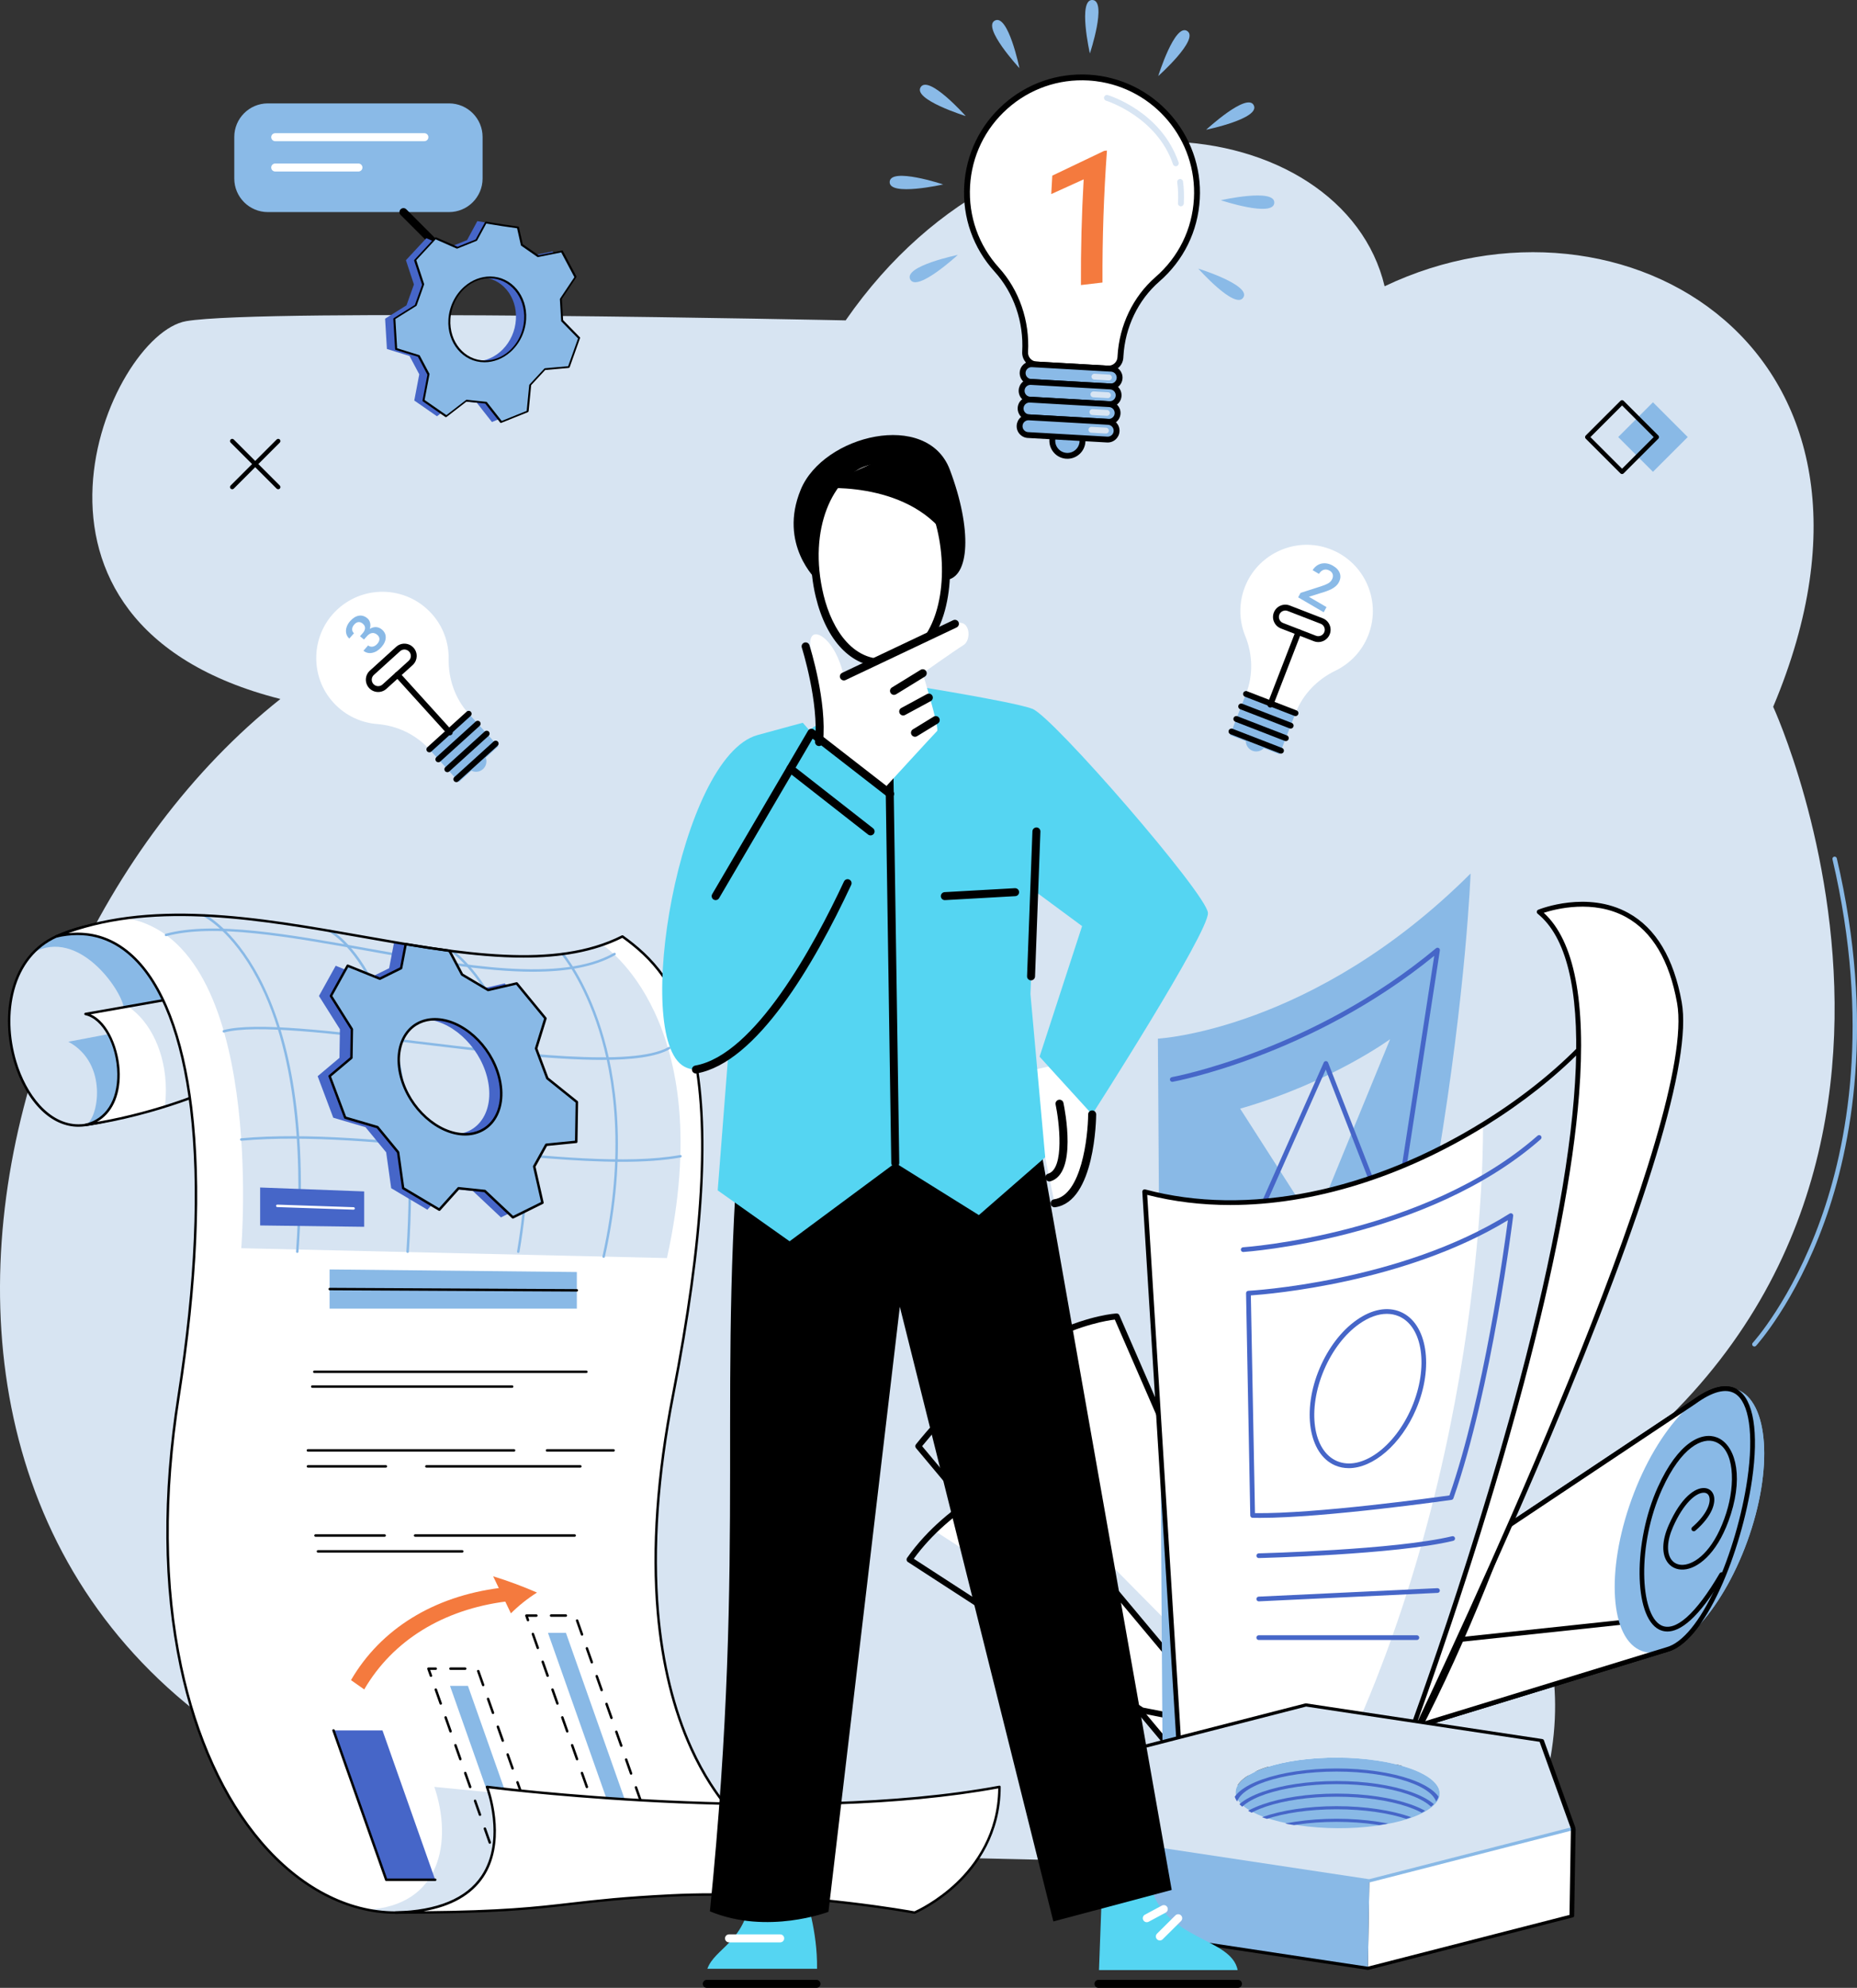 <?xml version="1.0" encoding="UTF-8"?>
<svg id="_圖層_1" data-name="圖層 1" xmlns="http://www.w3.org/2000/svg" xmlns:xlink="http://www.w3.org/1999/xlink" viewBox="0 0 934.3 1000">
  <rect x="0" y="0" width="934.3" height="1000" fill="#333333" stroke="none"/>
  <defs>
    <style>
      .cls-1 {
        clip-path: url(#clippath);
      }

      .cls-2 {
        fill: none;
      }

      .cls-2, .cls-3, .cls-4, .cls-5, .cls-6, .cls-7, .cls-8, .cls-9, .cls-10, .cls-11 {
        stroke-width: 0px;
      }

      .cls-12 {
        isolation: isolate;
      }

      .cls-4 {
        fill: #f47a3e;
      }

      .cls-5 {
        fill: #8abae7;
      }

      .cls-6 {
        fill: #4666c8;
      }

      .cls-7 {
        fill: #55d5f2;
      }

      .cls-8 {
        fill: #d8e5f3;
      }

      .cls-9 {
        fill: #d7e4f2;
      }

      .cls-10 {
        fill: #89b9e6;
      }

      .cls-11 {
        fill: #fff;
      }
    </style>
    <clipPath id="clippath">
      <path class="cls-2" d="M724.06,901.93c0,9.85-23.09,17.83-51.57,17.83s-51.57-7.98-51.57-17.83,23.09-17.83,51.57-17.83,51.57,7.98,51.57,17.83Z"/>
    </clipPath>
  </defs>
  <g>
    <path class="cls-9" d="M262.92,929.62C-96.1,865.39-36.73,492.69,141.07,351.63-8.86,313.66,54.83,168.17,93.7,161.55c38.87-6.62,331.76-.38,331.76-.38,89.88-129.61,250.36-104.7,271.17-17.16,119.24-56.9,271.33,31.45,195.5,211.54,0,0,128.61,278.69-138.83,419.44,0,0,61.07,64.83,6.29,165.95l-496.67-11.33Z"/>
    <path class="cls-10" d="M882.66,677.38c-.27,0-.54-.1-.75-.29-.45-.42-.48-1.12-.06-1.57.19-.21,19.55-21.45,34.09-61.87,13.41-37.3,25.35-99.05,6.03-181.36-.14-.6.23-1.2.83-1.33.59-.14,1.2.23,1.34.83,19.46,82.91,7.4,145.14-6.15,182.74-14.7,40.8-34.31,62.29-34.5,62.5-.22.24-.52.36-.82.36Z"/>
    <rect class="cls-10" x="819.23" y="207.52" width="24.73" height="24.73" transform="translate(399.1 -523.65) rotate(45)"/>
    <path class="cls-3" d="M816.09,238.48c-.29,0-.57-.11-.79-.32l-17.49-17.49c-.43-.43-.43-1.14,0-1.57l17.49-17.48c.43-.43,1.14-.43,1.57,0l17.49,17.48c.43.43.43,1.14,0,1.57l-17.49,17.49c-.22.21-.5.32-.78.32ZM800.18,219.88l15.92,15.91,15.91-15.91-15.91-15.91-15.92,15.91Z"/>
    <g>
      <path class="cls-3" d="M139.98,246.13c-.28,0-.57-.11-.79-.32l-23.15-23.15c-.43-.43-.43-1.14,0-1.57s1.14-.43,1.57,0l23.15,23.15c.43.43.43,1.14,0,1.57-.22.21-.5.32-.79.32Z"/>
      <path class="cls-3" d="M116.83,246.13c-.28,0-.57-.11-.79-.32-.43-.43-.43-1.14,0-1.57l23.15-23.15c.43-.43,1.14-.43,1.57,0,.43.43.43,1.14,0,1.57l-23.15,23.15c-.22.21-.5.32-.79.32Z"/>
    </g>
  </g>
  <g>
    <g>
      <path class="cls-11" d="M667.66,905.36l-105.83-243.12s-49.17,2.47-99.83,65.27l137.55,164.46,68.11,13.39Z"/>
      <polygon class="cls-9" points="480.06 707.45 606.21 835.04 548.19 830.57 462 727.52 480.06 707.45"/>
      <path class="cls-3" d="M667.55,906.85c-.06,0-.11-.01-.17-.03l-68.11-13.38c-.34-.07-.64-.24-.86-.51l-137.55-164.46c-.46-.55-.46-1.34-.02-1.89,26.35-32.67,52.31-48.82,69.45-56.61,18.67-8.49,30.95-9.19,31.46-9.22.62-.03,1.2.33,1.44.9l105.84,243.12c.22.51.14,1.1-.21,1.53-.31.39-.79.59-1.28.55ZM600.36,890.62l64.8,12.73-104.27-239.52c-7.21.81-51.6,7.97-96.95,63.67l136.42,163.12Z"/>
      <path class="cls-11" d="M618.42,869.05l-105.91-126.63s-33.89,12.29-54.91,42.12l116.97,75.89,43.85,8.61Z"/>
      <polygon class="cls-9" points="470.08 769.97 565.68 831.92 525.9 828.85 457.61 784.54 470.08 769.97"/>
      <path class="cls-3" d="M618.31,870.53c-.06,0-.12-.01-.17-.02l-43.85-8.62c-.19-.04-.37-.11-.52-.21l-116.97-75.89c-.34-.22-.58-.57-.65-.97-.08-.4.01-.81.24-1.14,21.05-29.87,55.28-42.54,55.62-42.67.59-.21,1.25-.04,1.65.45l105.91,126.63c.4.49.46,1.17.14,1.72-.29.49-.84.77-1.4.73ZM575.14,859.02l39.43,7.75-102.51-122.57c-5.56,2.23-33.77,14.5-52.32,39.94l115.41,74.89Z"/>
    </g>
    <g>
      <path class="cls-11" d="M852.24,705.32l-238.05,158.72v34.56l224.5-68.78c35.03-9.17,55.54-152.76,13.56-124.49Z"/>
      <path class="cls-10" d="M879.11,775.33c-13.16,36.34-36.86,61.07-52.94,55.25-16.07-5.82-18.43-40-5.27-76.34s36.86-61.07,52.94-55.25c16.07,5.82,18.43,40,5.27,76.34Z"/>
      <path class="cls-3" d="M614.18,899.78c-.25,0-.5-.08-.71-.23-.3-.22-.48-.58-.48-.96v-34.56c0-.4.2-.77.53-.99l238.03-158.7c9.47-6.87,17.06-8.67,22.56-5.34,8.15,4.92,10.84,21.47,7.38,45.4-2.63,18.19-8.61,38.67-16,54.8-8.34,18.19-17.76,29.47-26.52,31.76l-224.45,68.77c-.11.03-.23.05-.35.05ZM615.37,864.67v32.32l222.96-68.31c8.1-2.13,16.96-12.94,25-30.46,7.31-15.93,13.22-36.17,15.81-54.15,3.27-22.6.93-38.69-6.26-43.03-4.61-2.78-11.32-1.02-19.95,5.25-.01,0-.03.02-.04.03l-237.52,158.36ZM852.24,705.32h.01-.01Z"/>
      <path class="cls-3" d="M838.89,820.74c-1.62,0-3.04-.41-4.26-1.04-12.74-6.59-13.01-44.06-.53-71.59,10.37-22.86,22.15-27.92,29.71-25.01,8.52,3.26,13.67,17.58,7.02,38.62-5.83,18.46-15.36,26.4-22.34,27.68-3.77.69-7.16-.46-9.29-3.16-3.28-4.17-3.14-11.13.4-19.1,6.2-13.99,13.27-18.77,17.85-18.58,2.25.09,3.97,1.36,4.7,3.48,1.24,3.58-.42,10.43-9.19,17.99-.5.43-1.25.37-1.68-.13-.43-.5-.37-1.25.13-1.68,7.36-6.34,9.57-12.31,8.5-15.41-.41-1.18-1.3-1.83-2.56-1.89-3.94-.14-10.23,5.09-15.59,17.17-3.12,7.04-3.38,13.27-.7,16.67,1.58,2.02,4.07,2.83,6.99,2.29,6.3-1.15,14.99-8.6,20.51-26.06,4.58-14.5,4.17-31.94-5.6-35.68-6.26-2.4-17,2.39-26.7,23.78-12.77,28.17-11.11,63.04-.55,68.5,7.05,3.64,17.5-5.62,29.46-26.07.33-.56,1.06-.76,1.63-.43.57.33.76,1.06.43,1.63-12.9,22.06-22.13,28.02-28.34,28.02Z"/>
      <path class="cls-11" d="M852.24,705.32l-238.05,158.72v34.56l224.5-68.78c35.03-9.17,55.54-152.76,13.56-124.49Z"/>
      <path class="cls-3" d="M672.49,832.58c-.6,0-1.12-.45-1.18-1.06-.07-.65.4-1.24,1.05-1.31l142.24-15.13c.65-.07,1.24.4,1.31,1.05.07.65-.4,1.24-1.05,1.31l-142.24,15.13s-.09,0-.13,0Z"/>
      <path class="cls-10" d="M879.11,775.33c-13.16,36.34-36.86,61.07-52.94,55.25-16.07-5.82-18.43-40-5.27-76.34s36.86-61.07,52.94-55.25c16.07,5.82,18.43,40,5.27,76.34Z"/>
      <path class="cls-3" d="M614.18,899.78c-.25,0-.5-.08-.71-.23-.3-.22-.48-.58-.48-.96v-34.56c0-.4.2-.77.53-.99l238.03-158.7c9.47-6.87,17.06-8.67,22.56-5.34,8.15,4.92,10.84,21.47,7.38,45.4-2.63,18.19-8.61,38.67-16,54.8-8.34,18.19-17.76,29.47-26.52,31.76l-224.45,68.77c-.11.03-.23.05-.35.05ZM615.37,864.67v32.32l222.96-68.31c8.1-2.13,16.96-12.94,25-30.46,7.31-15.93,13.22-36.17,15.81-54.15,3.27-22.6.93-38.69-6.26-43.03-4.61-2.78-11.32-1.02-19.95,5.25-.01,0-.03.02-.04.03l-237.52,158.36ZM852.24,705.32h.01-.01Z"/>
      <path class="cls-3" d="M838.89,820.74c-1.62,0-3.04-.41-4.26-1.04-12.74-6.59-13.01-44.06-.53-71.59,10.37-22.86,22.15-27.92,29.71-25.01,8.52,3.26,13.67,17.58,7.02,38.62-5.83,18.46-15.36,26.4-22.34,27.68-3.77.69-7.16-.46-9.29-3.16-3.28-4.17-3.14-11.13.4-19.1,6.2-13.99,13.27-18.77,17.85-18.58,2.25.09,3.97,1.36,4.7,3.48,1.24,3.58-.42,10.43-9.19,17.99-.5.43-1.25.37-1.68-.13-.43-.5-.37-1.25.13-1.68,7.36-6.34,9.57-12.31,8.5-15.41-.41-1.18-1.3-1.83-2.56-1.89-3.94-.14-10.23,5.09-15.59,17.17-3.12,7.04-3.38,13.27-.7,16.67,1.58,2.02,4.07,2.83,6.99,2.29,6.3-1.15,14.99-8.6,20.51-26.06,4.58-14.5,4.17-31.94-5.6-35.68-6.26-2.4-17,2.39-26.7,23.78-12.77,28.17-11.11,63.04-.55,68.5,7.05,3.64,17.5-5.62,29.46-26.07.33-.56,1.06-.76,1.63-.43.57.33.76,1.06.43,1.63-12.9,22.06-22.13,28.02-28.34,28.02Z"/>
      <g>
        <path class="cls-10" d="M739.89,439.42s-8.64,232.98-105.44,450.5l-49.52-3.52-2.37-363.91s78.12-4.03,157.34-83.07Z"/>
        <path class="cls-6" d="M688.22,706.51c-.06,0-.12,0-.18-.01-.65-.1-1.09-.71-.99-1.36l34.55-224.3c-61.99,50.48-130.9,63.25-131.59,63.37-.65.12-1.26-.32-1.38-.96-.11-.65.32-1.26.96-1.38.7-.13,70.8-13.13,132.9-64.84.38-.32.91-.37,1.35-.12.43.24.67.73.59,1.22l-35.03,227.38c-.09.59-.6,1.01-1.17,1.01Z"/>
        <path class="cls-9" d="M623.95,557.72l37.27,58.15,38.18-93.1s-29.68,21.76-75.45,34.95Z"/>
        <path class="cls-6" d="M625.48,629.82c-.33,0-.66-.14-.88-.39-.31-.35-.39-.85-.2-1.28l41.61-93.65c.19-.44.64-.74,1.11-.7.48,0,.91.31,1.08.76l27.77,71.29c.12.31.11.65-.03.94-.14.29-.4.52-.71.62l-69.37,22.37c-.12.04-.24.06-.36.06ZM667.02,538.06l-39.37,88.62,65.64-21.16-26.27-67.46Z"/>
        <path class="cls-11" d="M703.11,889.93h-109.19l-18.01-290.42c109.19,29.27,238.64-65.29,249.89-121.57,0,0-20.26,226.25-122.69,411.99Z"/>
        <path class="cls-9" d="M746.12,565.74s2.96,166.6-73.49,324.19h30.48c102.43-185.73,122.69-411.99,122.69-411.99-5.28,26.42-36.62,61.28-79.68,87.8Z"/>
        <path class="cls-3" d="M703.11,891.12h-109.19c-.63,0-1.15-.49-1.19-1.12l-18.01-290.42c-.02-.38.14-.75.43-.99.29-.24.69-.33,1.06-.23,51.11,13.7,113.14,1.24,170.19-34.19,42.27-26.25,72.97-60.19,78.23-86.46.12-.62.71-1.03,1.33-.94.62.09,1.07.65,1.01,1.28-.05.57-5.28,57.55-22.96,136.5-16.32,72.87-46.9,179.89-99.88,275.96-.21.38-.61.61-1.04.61ZM595.04,888.74h107.37c52.63-95.65,83.04-202.13,99.29-274.67,12.95-57.81,19.21-103.81,21.64-124.44-10.5,24.76-38.75,53.63-75.68,76.57-42.24,26.23-87.23,39.98-128.63,39.99-14.48,0-28.51-1.68-41.84-5.1l17.84,287.66Z"/>
        <g>
          <path class="cls-11" d="M703.11,889.93s154.21-316.26,141.83-385.51c-12.38-69.25-70.56-45.67-70.56-45.67,71.21,57.58-71.27,431.18-71.27,431.18Z"/>
          <path class="cls-3" d="M703.11,891.12c-.16,0-.32-.03-.47-.1-.58-.25-.86-.92-.64-1.52.36-.93,35.91-94.51,62.31-193.89,34.83-131.12,38.05-212.71,9.33-235.94-.33-.27-.49-.68-.43-1.1.06-.42.34-.77.73-.93,1-.4,24.66-9.77,45.34,1.65,13.84,7.64,22.88,22.75,26.84,44.91,5.18,28.95-17.15,102.77-66.35,219.39-36.59,86.75-75.2,166.05-75.58,166.85-.21.42-.63.67-1.07.67ZM776.71,459.19c15.39,14.08,21.37,44.78,17.76,91.31-2.96,38.22-12.34,87.25-27.87,145.73-18.48,69.58-41.44,136.3-53.7,170.46,34.87-73.72,141.12-304.79,130.88-362.07-3.83-21.41-12.45-35.96-25.63-43.24-16.43-9.08-35.46-4.13-41.43-2.2Z"/>
        </g>
      </g>
      <path class="cls-6" d="M625.48,629.82c-.62,0-1.15-.48-1.18-1.11-.04-.66.45-1.22,1.11-1.26.91-.06,91.36-6.27,148.19-56.14.49-.43,1.24-.38,1.68.11.43.49.38,1.24-.11,1.68-57.45,50.42-148.69,56.67-149.61,56.72-.03,0-.05,0-.08,0Z"/>
      <path class="cls-6" d="M633.87,763.58c-1.27,0-2.49-.01-3.67-.04-.64-.01-1.15-.53-1.16-1.17l-2.12-111.81c-.01-.64.49-1.18,1.13-1.21.75-.04,76.09-4.15,131.46-38.84.39-.24.88-.24,1.27,0,.39.25.6.69.54,1.15-.11.86-10.75,87.06-30.08,142.08-.15.42-.51.72-.95.78-.65.09-63.49,9.06-96.42,9.06ZM631.4,761.19c30.14.46,90.58-7.89,97.84-8.91,17.27-49.56,27.53-124.02,29.41-138.44-51.87,31.51-119.69,37.16-129.32,37.82l2.08,109.53Z"/>
      <path class="cls-6" d="M678.58,738.56c-2.36,0-4.66-.44-6.82-1.36-13.37-5.7-16.86-27.66-7.78-48.96,4.36-10.22,10.93-18.8,18.5-24.15,7.75-5.47,15.63-6.94,22.21-4.13,13.37,5.7,16.86,27.66,7.78,48.96-7.61,17.85-21.67,29.65-33.89,29.65ZM697.76,660.94c-4.38,0-9.15,1.72-13.92,5.09-7.22,5.1-13.5,13.32-17.69,23.14-8.56,20.09-5.64,40.66,6.53,45.84,12.17,5.19,29.03-6.94,37.6-27.03,8.56-20.09,5.63-40.66-6.53-45.84-1.88-.8-3.89-1.2-5.99-1.2Z"/>
      <path class="cls-6" d="M633.32,783.8c-.64,0-1.17-.51-1.19-1.16-.02-.66.5-1.2,1.16-1.22.69-.02,68.86-1.71,97.3-8.61.64-.16,1.28.24,1.44.87.16.64-.24,1.28-.88,1.44-28.69,6.96-97.12,8.66-97.81,8.67h-.03Z"/>
      <path class="cls-6" d="M633.32,805.57c-.63,0-1.16-.5-1.19-1.13-.03-.66.48-1.21,1.13-1.24l89.92-4.26c.64-.02,1.21.48,1.24,1.13.03.66-.48,1.21-1.13,1.24l-89.93,4.26h-.06Z"/>
      <path class="cls-6" d="M712.86,825.01h-79.55c-.66,0-1.19-.53-1.19-1.19s.53-1.19,1.19-1.19h79.55c.66,0,1.19.53,1.19,1.19s-.53,1.19-1.19,1.19Z"/>
    </g>
    <g>
      <g class="cls-12">
        <path class="cls-10" d="M724.35,902.3l-.72,44.02c.11-6.96-11.7-13.65-31.39-16.62-26.13-3.95-56.24.13-67.26,9.11-2.71,2.21-4.02,4.51-4.05,6.77l.72-44.02c.04-2.27,1.34-4.57,4.05-6.77,11.03-8.98,41.14-13.06,67.26-9.11,19.7,2.97,31.51,9.66,31.39,16.62Z"/>
        <polygon class="cls-6" points="570.38 928.27 569.66 972.28 553.71 928.05 554.43 884.03 570.38 928.27"/>
        <path class="cls-9" d="M775.61,875.59l15.95,44.24-102.61,26.34-118.56-17.9-15.95-44.24,102.61-26.34,118.56,17.9ZM653.03,918.19c26.12,3.94,56.24-.13,67.26-9.12,11.03-8.98-1.22-19.45-27.34-23.39-26.13-3.95-56.24.13-67.26,9.11-11.03,8.98,1.21,19.45,27.34,23.4h0Z"/>
        <polygon class="cls-11" points="791.56 919.83 790.83 963.84 688.22 990.18 688.94 946.16 791.56 919.83"/>
        <polygon class="cls-10" points="688.94 946.16 688.22 990.18 569.66 972.28 570.38 928.27 688.94 946.16"/>
      </g>
      <g class="cls-1">
        <path class="cls-6" d="M672.49,926.86c-29.09,0-52.76-8.35-52.76-18.61s23.67-18.61,52.76-18.61,52.76,8.35,52.76,18.61-23.67,18.61-52.76,18.61ZM672.49,891.2c-27.78,0-50.38,7.65-50.38,17.05s22.6,17.05,50.38,17.05,50.38-7.65,50.38-17.05-22.6-17.05-50.38-17.05Z"/>
        <path class="cls-6" d="M672.49,933.18c-29.09,0-52.76-8.35-52.76-18.61s23.67-18.61,52.76-18.61,52.76,8.35,52.76,18.61-23.67,18.61-52.76,18.61ZM672.49,897.52c-27.78,0-50.38,7.65-50.38,17.05s22.6,17.05,50.38,17.05,50.38-7.65,50.38-17.05-22.6-17.05-50.38-17.05Z"/>
        <path class="cls-6" d="M672.49,939.5c-29.09,0-52.76-8.35-52.76-18.61s23.67-18.61,52.76-18.61,52.76,8.35,52.76,18.61-23.67,18.61-52.76,18.61ZM672.49,903.84c-27.78,0-50.38,7.65-50.38,17.05s22.6,17.05,50.38,17.05,50.38-7.65,50.38-17.05-22.6-17.05-50.38-17.05Z"/>
        <path class="cls-6" d="M672.49,945.83c-29.09,0-52.76-8.35-52.76-18.61s23.67-18.61,52.76-18.61,52.76,8.35,52.76,18.61-23.67,18.61-52.76,18.61ZM672.49,910.17c-27.78,0-50.38,7.65-50.38,17.05s22.6,17.05,50.38,17.05,50.38-7.65,50.38-17.05-22.6-17.05-50.38-17.05Z"/>
        <path class="cls-6" d="M672.49,952.15c-29.09,0-52.76-8.35-52.76-18.61s23.67-18.61,52.76-18.61,52.76,8.35,52.76,18.61-23.67,18.61-52.76,18.61ZM672.49,916.49c-27.78,0-50.38,7.65-50.38,17.05s22.6,17.05,50.38,17.05,50.38-7.65,50.38-17.05-22.6-17.05-50.38-17.05Z"/>
      </g>
      <path class="cls-10" d="M688.94,946.94c-.09,0-.18,0-.27-.02l-118.56-17.9c-.44-.07-.79-.29-.89-.58l-15.95-44.24c-.15-.42.24-.83.88-.93.64-.1,1.28.16,1.43.58l15.78,43.77,117.48,17.73,102.27-26.25c.61-.16,1.3.04,1.54.44.24.4-.06.85-.67,1.01l-102.61,26.33c-.14.04-.29.05-.43.05Z"/>
      <path class="cls-3" d="M688.22,990.96c-.09,0-.18,0-.27-.02l-118.56-17.9c-.44-.07-.79-.29-.89-.58l-15.95-44.24c-.02-.06-.03-.12-.03-.19l.72-44.02c0-.32.3-.6.75-.72l102.61-26.34c.22-.06.47-.07.7-.03l118.56,17.9c.44.07.78.29.89.58l15.95,44.24c.02.06.03.12.03.19l-.72,44.02c0,.32-.3.6-.75.72l-102.61,26.34c-.14.03-.29.05-.43.05ZM570.64,971.63l117.49,17.73,101.52-26.05.71-43.4-15.75-43.67-117.48-17.74-101.52,26.06-.71,43.4,15.75,43.67Z"/>
    </g>
  </g>
  <g>
    <path class="cls-9" d="M28.24,471.09c-42.49,19.49-21.56,100.38,14.78,94.84s84.99-28.74,84.99-28.74l-22.17-66.1s-41.2-16.7-77.6,0Z"/>
    <path class="cls-10" d="M43.02,565.93c6.32-2.61,11.91-30.79-8.62-41.88l34.77-6.61s13.68,40.28-26.15,48.49Z"/>
    <path class="cls-10" d="M62.27,506.7c1.52,8.59,49.44,10.45,59.11,10.74l-1.04-3.1-43.49-49.98c-14.27-1.55-31.94-.91-48.61,6.74-4.44,2.03-8.18,4.75-11.29,7.96,22.39-12.04,43.64,18.09,45.32,27.65Z"/>
    <path class="cls-3" d="M39.49,566.82c-6.61,0-12.97-2.79-18.58-8.19-5.97-5.75-10.89-14.35-13.84-24.21-3.71-12.38-4.08-25.39-1.07-36.62,3.44-12.82,11.04-22.25,21.98-27.27,36.23-16.61,77.67-.18,78.09-.01.17.07.3.21.35.38l22.17,66.1c.1.3-.04.62-.32.75-.49.23-49.15,23.3-85.16,28.79-1.21.19-2.43.28-3.63.28ZM28.24,471.09l.26.56c-10.59,4.86-17.96,14.01-21.31,26.47-2.96,11.01-2.58,23.78,1.06,35.95,4.84,16.19,16.21,31.52,31.24,31.52,1.13,0,2.27-.09,3.43-.26,33.89-5.17,79.1-26.01,84.32-28.45l-21.9-65.31c-3.57-1.37-42.61-15.61-76.85.09l-.26-.56Z"/>
    <path class="cls-11" d="M43.02,565.93c26.24-6.12,17.65-52.14,0-55.84l69.8-12.32-4.11,49.27s-27.92,13.28-65.69,18.89Z"/>
    <path class="cls-9" d="M64.4,506.32c11.26,7.45,19.06,23.48,19.06,42.07,0,2.84-.19,5.62-.54,8.32,15.92-4.98,25.79-9.67,25.79-9.67l4.11-49.27-48.41,8.54Z"/>
    <path class="cls-3" d="M43.02,566.55c-.29,0-.55-.21-.61-.5-.06-.32.14-.64.47-.72,10.25-2.39,16.29-11.76,16.13-25.07-.16-14.48-7.4-27.74-16.12-29.57-.29-.06-.5-.32-.49-.61,0-.3.22-.55.51-.6l69.8-12.32c.19-.03.38.02.52.15.14.13.22.32.2.51l-4.11,49.27c-.02.22-.15.41-.35.51-.28.13-28.43,13.38-65.87,18.94-.03,0-.06,0-.09,0ZM45.59,510.27c8.96,3.88,14.53,17.94,14.67,29.98.13,11.33-4.08,19.95-11.51,24.13,32.22-5.59,56.35-16.35,59.38-17.75l4.01-48.11-66.55,11.74Z"/>
    <path class="cls-11" d="M28.24,471.09c54.19-12.73,87.04,68.98,61.58,231.56-25.45,162.59,41.88,259.48,109.21,259.48s183.94-36.95,183.94-36.95c0,0-78.83-46.8-44.34-223.35,34.49-176.55.82-211.86-25.46-230.74-69.8,35.31-194.61-36.95-284.93,0Z"/>
    <path class="cls-9" d="M184.71,960.68c37.17-2,43.06-34.47,33.82-61.77l151.27,14.73s-118.53,57.9-185.09,47.04Z"/>
    <g>
      <polygon class="cls-6" points="218.95 945.63 194.32 945.63 167.8 870.5 192.44 870.5 218.95 945.63"/>
      <path class="cls-3" d="M218.95,946.25h-24.63c-.26,0-.5-.16-.58-.41l-26.52-75.14c-.11-.32.05-.67.38-.79.32-.11.67.06.79.38l26.37,74.72h24.2c.34,0,.62.28.62.62s-.28.62-.62.62Z"/>
      <path class="cls-3" d="M277.67,946.25h-7.42c-.34,0-.62-.28-.62-.62s.28-.62.62-.62h6.54l-2.2-6.24c-.11-.32.05-.67.38-.79.32-.11.67.05.79.38l2.47,6.99s0,.02.01.03c.03.08.05.16.05.24,0,.34-.28.62-.62.62ZM262.83,946.25h-7.42c-.34,0-.62-.28-.62-.62s.28-.62.62-.62h7.42c.34,0,.62.28.62.62s-.28.62-.62.62ZM251.36,941.5c-.25,0-.49-.16-.58-.41l-2.47-6.99c-.11-.32.05-.68.38-.79.32-.11.67.05.79.38l2.47,6.99c.11.32-.05.67-.38.79-.07.02-.14.03-.21.03ZM272.71,932.19c-.26,0-.49-.16-.58-.41l-2.47-6.99c-.11-.32.05-.67.38-.79.32-.11.67.05.79.38l2.47,6.99c.11.32-.06.67-.38.79-.07.02-.14.03-.21.03ZM246.42,927.51c-.25,0-.49-.16-.58-.41l-2.47-6.99c-.11-.32.05-.68.38-.79.32-.11.67.05.79.38l2.47,6.99c.11.32-.05.67-.38.79-.07.02-.14.03-.21.03ZM267.77,918.2c-.26,0-.49-.16-.58-.41l-2.47-6.99c-.11-.32.05-.67.37-.79.32-.11.68.05.79.38l2.47,6.99c.11.32-.06.67-.38.79-.07.02-.14.03-.21.03ZM241.48,913.52c-.26,0-.49-.16-.58-.41l-2.47-6.99c-.11-.32.05-.68.38-.79.32-.11.67.05.79.38l2.47,6.99c.11.32-.05.67-.38.79-.07.02-.14.03-.21.03ZM262.83,904.21c-.26,0-.49-.16-.58-.41l-2.47-6.99c-.11-.32.05-.67.37-.79.32-.11.68.05.79.38l2.47,6.99c.11.32-.06.67-.38.79-.07.02-.14.04-.21.04ZM236.55,899.54c-.26,0-.49-.16-.58-.41l-2.47-6.99c-.11-.32.05-.68.38-.79.32-.11.67.05.79.38l2.47,6.99c.11.32-.05.67-.38.79-.07.02-.14.03-.21.03ZM257.89,890.22c-.25,0-.49-.16-.58-.41l-2.47-6.99c-.11-.32.05-.67.37-.79.32-.11.68.05.79.38l2.47,6.99c.11.32-.05.67-.38.79-.07.03-.14.03-.21.03ZM231.61,885.55c-.26,0-.49-.16-.58-.41l-2.47-6.99c-.11-.32.05-.67.38-.79.32-.11.67.05.79.38l2.47,6.99c.11.32-.05.67-.38.79-.07.02-.14.03-.21.03ZM252.95,876.24c-.25,0-.49-.16-.58-.41l-2.47-6.99c-.11-.32.05-.67.38-.79.32-.11.67.05.79.38l2.47,6.99c.11.32-.05.67-.38.79-.07.02-.14.03-.21.03ZM226.67,871.56c-.26,0-.49-.16-.58-.41l-2.47-6.99c-.11-.32.05-.67.38-.79.32-.11.67.05.79.38l2.47,6.99c.11.32-.05.67-.38.79-.07.02-.14.03-.21.03ZM248.02,862.25c-.25,0-.49-.16-.58-.41l-2.47-6.99c-.11-.32.05-.67.38-.79.32-.11.68.05.79.38l2.47,6.99c.11.32-.05.67-.38.79-.07.03-.14.04-.21.04ZM221.73,857.57c-.25,0-.49-.16-.58-.41l-2.47-6.99c-.11-.32.05-.67.38-.79.32-.11.67.05.79.38l2.47,6.99c.11.32-.06.67-.38.79-.07.02-.14.03-.21.03ZM243.08,848.26c-.25,0-.49-.16-.58-.41l-2.47-6.99c-.11-.32.05-.67.38-.79.32-.11.68.05.79.38l2.47,6.99c.11.32-.05.67-.38.79-.07.03-.14.04-.21.04ZM216.8,843.58c-.26,0-.49-.16-.58-.41l-1.25-3.53c-.07-.19-.04-.4.08-.56.12-.16.3-.26.51-.26h3.67c.34,0,.62.28.62.62s-.28.62-.62.62h-2.8l.96,2.71c.11.32-.05.67-.37.79-.07.03-.14.03-.21.03ZM234.05,840.05h-7.42c-.34,0-.62-.28-.62-.62s.28-.62.62-.62h7.42c.34,0,.62.28.62.62s-.28.62-.62.62Z"/>
      <path class="cls-3" d="M336.38,946.25h-7.42c-.34,0-.62-.28-.62-.62s.28-.62.62-.62h6.54l-1.31-3.7c-.11-.32.05-.68.38-.79.32-.11.67.06.79.38l1.6,4.52c.07.19.04.4-.08.56-.12.16-.3.26-.51.26ZM321.54,946.25h-7.42c-.34,0-.62-.28-.62-.62s.28-.62.62-.62h7.42c.34,0,.62.28.62.62s-.28.62-.62.62ZM310.07,941.5c-.25,0-.49-.16-.58-.41l-2.47-6.99c-.11-.32.06-.68.38-.79.32-.11.68.05.79.38l2.47,6.99c.11.32-.05.67-.38.79-.07.02-.14.03-.21.03ZM332.31,934.73c-.26,0-.49-.16-.58-.41l-2.47-6.99c-.11-.32.05-.68.38-.79.32-.11.67.05.79.38l2.47,6.99c.11.32-.06.68-.38.79-.07.03-.14.04-.21.04ZM305.13,927.51c-.25,0-.49-.16-.58-.41l-2.47-6.99c-.11-.32.05-.67.38-.79.32-.11.67.05.79.38l2.47,6.99c.11.32-.05.67-.38.79-.07.02-.14.03-.21.03ZM327.38,920.75c-.26,0-.49-.16-.58-.41l-2.47-6.99c-.11-.32.05-.68.37-.79.32-.11.68.05.79.37l2.47,6.99c.11.32-.06.68-.38.79-.07.02-.14.03-.21.03ZM300.19,913.52c-.25,0-.49-.16-.58-.41l-2.47-6.99c-.11-.32.05-.67.38-.79.32-.11.67.05.79.38l2.47,6.99c.11.32-.05.67-.38.79-.07.02-.14.03-.21.03ZM322.44,906.76c-.26,0-.49-.16-.59-.41l-2.47-6.99c-.11-.32.05-.68.38-.79.32-.12.67.05.79.37l2.47,7c.11.32-.05.67-.37.79-.07.03-.14.04-.21.04ZM295.26,899.54c-.25,0-.49-.16-.58-.41l-2.47-6.99c-.11-.32.05-.67.38-.79.32-.11.68.05.79.38l2.47,6.99c.11.32-.05.67-.38.79-.07.02-.14.03-.21.03ZM317.5,892.77c-.25,0-.49-.16-.58-.41l-2.47-6.99c-.11-.32.06-.68.38-.79.32-.11.68.05.79.38l2.47,6.99c.11.32-.05.67-.37.79-.07.02-.14.03-.21.03ZM290.32,885.55c-.25,0-.49-.16-.58-.41l-2.47-6.99c-.11-.32.05-.67.38-.79.32-.11.67.05.79.38l2.47,6.99c.11.32-.05.67-.38.79-.07.02-.14.03-.21.03ZM312.56,878.78c-.25,0-.49-.16-.58-.41l-2.47-6.99c-.11-.32.06-.68.38-.79.32-.11.68.05.79.38l2.47,6.99c.11.32-.05.67-.38.79-.07.02-.14.03-.21.03ZM285.38,871.56c-.25,0-.49-.16-.58-.41l-2.47-6.99c-.11-.32.05-.67.38-.79.32-.11.67.05.79.38l2.47,6.99c.11.32-.05.67-.38.79-.07.03-.14.04-.21.04ZM307.63,864.79c-.25,0-.49-.16-.58-.41l-2.47-6.99c-.11-.32.05-.68.38-.79.32-.11.67.05.79.38l2.47,6.99c.11.32-.05.67-.38.79-.07.02-.14.03-.21.03ZM280.44,857.57c-.26,0-.49-.16-.58-.41l-2.47-6.99c-.11-.32.05-.67.38-.79.32-.11.67.05.79.38l2.47,6.99c.11.32-.05.67-.38.79-.07.02-.14.04-.21.04ZM302.69,850.8c-.25,0-.49-.16-.58-.41l-2.47-6.99c-.11-.32.05-.68.38-.79.32-.11.68.05.79.38l2.47,6.99c.11.32-.05.67-.38.79-.07.02-.14.03-.21.03ZM275.51,843.58c-.26,0-.49-.16-.58-.41l-2.47-6.99c-.11-.32.05-.67.38-.79.32-.11.67.05.79.38l2.47,6.99c.11.32-.05.67-.38.79-.07.03-.14.04-.21.04ZM297.75,836.81c-.25,0-.49-.16-.58-.41l-2.47-6.99c-.11-.32.05-.68.38-.79.32-.11.67.05.79.38l2.47,6.99c.11.32-.05.67-.38.79-.07.02-.14.03-.21.03ZM270.57,829.6c-.26,0-.49-.16-.58-.41l-2.47-6.99c-.11-.32.05-.67.38-.79.32-.11.67.05.79.38l2.47,6.99c.11.32-.05.67-.38.79-.07.03-.14.04-.21.04ZM292.82,822.83c-.25,0-.49-.16-.58-.41l-2.47-6.99c-.11-.32.05-.68.38-.79.32-.11.67.05.79.38l2.47,6.99c.11.32-.05.67-.38.79-.07.02-.14.03-.21.03ZM265.63,815.61c-.26,0-.49-.16-.58-.41l-.8-2.26c-.07-.19-.04-.4.08-.56.11-.16.3-.26.51-.26h5.02c.34,0,.62.28.62.62s-.28.62-.62.62h-4.15l.51,1.44c.11.32-.05.67-.38.79-.07.03-.14.04-.21.04ZM284.69,813.34h-7.42c-.34,0-.62-.28-.62-.62s.28-.62.62-.62h7.42c.34,0,.62.28.62.62s-.28.62-.62.62Z"/>
      <polygon class="cls-10" points="266.81 936.96 257.77 936.96 226.41 848.1 235.44 848.1 266.81 936.96"/>
      <polygon class="cls-10" points="325.51 936.93 316.48 936.93 275.7 821.42 284.74 821.42 325.51 936.93"/>
      <g>
        <path class="cls-4" d="M254.74,805.62c-31.73,4.04-57.14,19.6-71.49,44.26-2.22-1.56-4.44-3.12-6.66-4.68,15.04-25.84,41.67-42.15,74.92-46.38,1.08,2.27,2.15,4.53,3.23,6.8Z"/>
        <path class="cls-4" d="M270.15,801.14c-7.15-3.12-14.51-5.86-22.03-8.17,2.98,6.21,5.95,12.42,8.93,18.64,3.81-3.8,8.18-7.32,13.11-10.46Z"/>
      </g>
    </g>
    <path class="cls-9" d="M335.56,632.88c26.47-120.14-32.43-157.56-32.43-157.56h0c-61.85,21.37-158.58-24.12-239.38-13.42,70.41,12.47,57.63,166.02,57.63,166.02l214.18,4.96Z"/>
    <g>
      <path class="cls-10" d="M303.71,632.77s-.09,0-.13-.02c-.33-.08-.54-.4-.47-.74,11.73-52.22,5.52-90.69-1.76-113.76-7.88-24.99-18.67-37.8-18.78-37.93-.22-.26-.19-.65.07-.87.26-.22.65-.19.87.07.11.13,11.04,13.08,19,38.29,7.34,23.23,13.6,61.94,1.81,114.47-.06.29-.32.48-.6.48Z"/>
      <path class="cls-10" d="M260.76,630.29s-.07,0-.11,0c-.34-.06-.56-.38-.51-.71,5.56-32.59,8.49-79.54-9.11-118.08-5.5-12.03-11.65-20.18-15.84-24.9-4.55-5.11-7.83-7.4-7.87-7.43-.28-.19-.35-.58-.16-.86.19-.28.58-.35.86-.16.13.09,13.42,9.44,24.09,32.74,6.25,13.65,10.4,29.38,12.34,46.72,2.42,21.66,1.38,45.95-3.09,72.17-.05.3-.31.51-.61.51Z"/>
      <path class="cls-10" d="M205.08,630.29h-.04c-.34-.02-.6-.32-.58-.66,2.6-38.87,1.92-93.24-16.03-131.54-5.6-11.95-11.51-19.27-15.47-23.3-4.29-4.37-7.31-5.93-7.33-5.95-.3-.16-.43-.53-.27-.83.15-.3.53-.43.83-.27.5.26,12.39,6.5,23.3,29.67,18.14,38.54,18.83,93.22,16.22,132.3-.02.33-.29.58-.62.58Z"/>
      <path class="cls-10" d="M149.56,630.29h-.05c-.34-.03-.6-.32-.57-.66,2.92-40.2,1.92-96.64-19.47-137.21-12.73-24.16-26.82-31.24-26.96-31.31-.31-.15-.43-.52-.29-.83.15-.31.52-.43.83-.28.15.07,3.71,1.84,8.9,6.66,4.77,4.43,11.87,12.39,18.61,25.19,7.56,14.35,13.16,31.75,16.62,51.7,4.32,24.91,5.33,53.9,2.99,86.18-.03.33-.29.57-.62.57Z"/>
    </g>
    <g>
      <path class="cls-10" d="M312.62,584.45c-22.84,0-49.83-2.72-77.87-5.55-39.34-3.97-80.02-8.07-113.31-5.05-.34.03-.64-.22-.67-.56-.03-.34.22-.64.56-.67,33.41-3.03,74.15,1.08,113.55,5.06,41.5,4.19,80.69,8.14,107.36,3.36.34-.06.66.16.72.5.06.34-.16.66-.5.72-8.74,1.57-18.8,2.2-29.84,2.2Z"/>
      <path class="cls-10" d="M302.75,533.19c-25.52,0-59.91-4.16-93.59-8.24-41.49-5.02-80.69-9.77-96.39-5.55-.33.09-.67-.11-.76-.44s.11-.67.44-.76c15.94-4.28,55.24.48,96.86,5.52,51.17,6.19,109.16,13.22,127.06,2.99.3-.17.67-.07.84.23.17.3.07.67-.23.84-6.84,3.91-18.95,5.41-34.24,5.41Z"/>
      <path class="cls-10" d="M268.27,488.84c-24.86,0-54.5-5.31-83.55-10.53-39.62-7.11-77.05-13.82-101.03-7.38-.33.09-.67-.11-.76-.44-.09-.33.11-.67.44-.76,24.25-6.51,61.81.23,101.57,7.36,47.87,8.59,97.36,17.46,123.94,2.29.3-.17.67-.07.84.23.17.3.07.67-.23.84-10.67,6.1-24.92,8.38-41.22,8.38Z"/>
    </g>
    <path class="cls-6" d="M224.73,597.76c5.03.53,8.16.85,13.19,1.38l14.12,13.28c7.14-3.54,7.72-3.83,14.87-7.37l-4.15-18.22c2.31-4.16,3.75-6.76,6.06-10.92l15.08-1.5c.16-9.62.17-10.4.32-20.02l-14.86-11.94c-2.15-5.72-3.49-9.28-5.64-15l4.68-15.14c-6.95-8.45-7.51-9.14-14.46-17.6l-14.39,3.34c-4.99-2.97-8.1-4.82-13.09-7.78l-6.85-12.89c-7-1.02-14.12-2.18-21.32-3.41l-2.51,13.1c-4.07,2.02-6.61,3.28-10.68,5.3l-16.2-6.54c-4.05,7.3-4.38,7.9-8.43,15.2l10.55,16.74c-.09,5.48-.14,8.9-.23,14.39l-10.97,9.23c3.77,10.03,4.08,10.85,7.85,20.88l16.23,4.77c3.96,4.82,6.43,7.82,10.39,12.64l2.53,18.05c8.75,5.2,9.46,5.63,18.21,10.83l9.69-10.78ZM195.75,541.69c-4.19-15.99,3.45-28.95,17.06-28.95s28.04,12.96,32.22,28.95c4.19,15.99-3.45,28.95-17.06,28.95s-28.04-12.96-32.22-28.95Z"/>
    <g>
      <path class="cls-10" d="M202.82,597.71c8.75,5.2,9.46,5.63,18.21,10.83l9.69-10.78c5.03.53,8.16.85,13.19,1.38l14.12,13.28c7.14-3.54,7.72-3.83,14.87-7.37l-4.15-18.22c2.31-4.16,3.75-6.76,6.06-10.92l15.08-1.5c.16-9.62.17-10.4.32-20.02l-14.86-11.94c-2.15-5.72-3.49-9.28-5.64-15l4.69-15.14c-6.95-8.45-7.51-9.14-14.46-17.6l-14.39,3.34c-4.99-2.97-8.1-4.82-13.09-7.78l-6.37-11.99c-7.2-.96-14.55-2.1-21.99-3.33l-2.32,12.11c-4.07,2.02-6.61,3.28-10.68,5.3l-16.2-6.54c-4.05,7.3-4.38,7.9-8.43,15.2l10.55,16.74c-.09,5.48-.14,8.9-.23,14.39l-10.97,9.23c3.77,10.03,4.08,10.85,7.85,20.88l16.23,4.77c3.96,4.82,6.43,7.82,10.39,12.64l2.53,18.05ZM218.82,512.74c13.61,0,28.04,12.96,32.22,28.95,4.19,15.99-3.45,28.95-17.06,28.95s-28.04-12.96-32.22-28.95c-4.19-15.99,3.45-28.95,17.06-28.95Z"/>
      <path class="cls-3" d="M258.04,613.03c-.15,0-.31-.06-.42-.17l-13.97-13.13-12.67-1.33-9.48,10.55c-.2.22-.52.27-.77.12l-18.21-10.83c-.16-.1-.27-.26-.29-.45l-2.5-17.88-10.16-12.36-16.05-4.72c-.19-.05-.34-.19-.4-.38l-7.85-20.87c-.09-.25-.02-.52.18-.69l10.75-9.05.23-13.92-10.45-16.58c-.12-.19-.13-.43-.02-.63l8.43-15.2c.15-.27.48-.39.77-.27l15.95,6.43,10.16-5.04,2.26-11.81c.06-.33.37-.55.71-.49,8.32,1.39,15.51,2.48,21.97,3.33.2.03.37.15.46.32l6.29,11.84,12.73,7.57,14.14-3.28c.23-.05.47.03.62.21l14.46,17.6c.13.16.17.38.11.58l-4.62,14.94,5.51,14.64,14.73,11.83c.15.12.24.3.23.49l-.32,20.02c0,.31-.24.57-.56.6l-14.76,1.47-5.79,10.43,4.09,17.99c.06.28-.07.56-.33.69l-14.87,7.37c-.09.04-.18.06-.27.06ZM230.73,597.14s.04,0,.06,0l13.19,1.38c.13.01.26.07.36.16l13.81,12.98,14.05-6.96-4.04-17.75c-.03-.15-.01-.3.06-.44l6.06-10.92c.1-.18.28-.29.48-.32l14.53-1.44.31-19.17-14.63-11.75c-.09-.07-.15-.16-.19-.27l-5.64-15c-.05-.13-.05-.27-.01-.4l4.59-14.82-14.01-17.04-14.01,3.25c-.16.04-.32.01-.45-.07l-13.09-7.78c-.1-.06-.18-.14-.23-.24l-6.22-11.71c-6.24-.83-13.15-1.88-21.1-3.2l-2.2,11.52c-.04.19-.16.35-.33.44l-10.68,5.3c-.16.08-.34.09-.51.02l-15.7-6.33-7.99,14.4,10.35,16.43c.06.1.1.22.1.34l-.23,14.39c0,.18-.08.35-.22.46l-10.63,8.95,7.58,20.18,15.94,4.68c.12.03.22.11.3.2l10.39,12.64c.07.09.12.19.13.31l2.48,17.76,17.52,10.42,9.35-10.41c.12-.13.29-.2.46-.2ZM233.98,571.25c-13.85,0-28.57-13.19-32.82-29.41-2.32-8.87-1.14-17.21,3.24-22.89,3.4-4.41,8.52-6.83,14.42-6.83,13.85,0,28.58,13.19,32.82,29.41,2.32,8.87,1.14,17.21-3.24,22.89-3.4,4.4-8.52,6.83-14.42,6.83ZM218.82,513.36c-5.51,0-10.28,2.25-13.44,6.35-4.15,5.37-5.25,13.33-3.02,21.82,4.11,15.71,18.3,28.48,31.63,28.48,5.51,0,10.28-2.26,13.44-6.35,4.15-5.37,5.25-13.33,3.02-21.82-4.11-15.71-18.3-28.48-31.63-28.48Z"/>
    </g>
    <path class="cls-3" d="M199.03,962.75c-24.31,0-48.51-12.64-68.14-35.58-18.9-22.08-32.9-52.77-40.49-88.75-8.56-40.55-8.96-86.26-1.19-135.87,8.93-57.01,11.06-105.8,6.35-145.01-4.32-35.94-14.47-62.23-29.35-76.02-10.69-9.91-23.41-13.22-37.84-9.83-.31.08-.63-.11-.73-.41-.1-.31.06-.64.35-.76,46.51-19.03,101.43-9.32,154.53.06,49.66,8.77,96.56,17.06,130.36-.04.21-.1.45-.08.64.05,14.32,10.3,28.57,24.28,35.76,56.62,8.62,38.8,5.33,95.96-10.05,174.75-7.85,40.17-10.41,76.88-7.62,109.11,2.23,25.77,7.87,48.74,16.77,68.29,12.11,26.61,28.13,41.27,34.91,45.3.21.12.33.36.3.6-.03.24-.2.45-.43.52-1.17.37-117.47,36.98-184.12,36.98ZM39.04,469.17c10.41,0,19.8,3.83,28.02,11.45,15.1,14,25.38,40.55,29.73,76.78,4.73,39.32,2.59,88.22-6.36,145.35-7.74,49.46-7.35,95.02,1.18,135.42,7.55,35.77,21.46,66.27,40.22,88.2,19.39,22.67,43.26,35.15,67.2,35.15,62.7,0,169.59-32.53,182.48-36.53-7.4-4.93-22.6-19.57-34.21-45.02-8.97-19.67-14.66-42.79-16.91-68.7-2.81-32.37-.25-69.23,7.63-109.55,15.36-78.61,18.65-135.6,10.06-174.24-7.04-31.7-20.94-45.53-34.97-55.66-14.51,7.25-31.34,9.92-49.7,9.92-24.85,0-52.52-4.89-81.1-9.94-50.69-8.96-103.03-18.21-147.93-2.38,1.57-.16,3.12-.25,4.65-.25Z"/>
    <g>
      <path class="cls-11" d="M199.03,962.13c69.8-1.64,45.98-63.23,45.98-63.23,0,0,151.91,19.71,257.84,0,0,45.16-42.7,63.23-42.7,63.23,0,0-61.68-11.58-122.35-8.62-60.67,2.95-55.84,8.62-138.77,8.62Z"/>
      <path class="cls-3" d="M460.16,962.75s-.08,0-.11-.01c-.62-.11-62.31-11.53-122.21-8.61-23.89,1.16-37.44,2.73-50.55,4.24-19.52,2.25-37.97,4.38-88.25,4.38-.34,0-.61-.27-.62-.61s.27-.62.6-.63c21.04-.49,35.57-6.52,43.18-17.91,12.17-18.21,2.34-44.21,2.24-44.48-.08-.2-.04-.43.09-.6.13-.17.35-.26.56-.23,1.52.2,153.03,19.47,257.65,0,.18-.04.37.01.51.13.14.12.22.29.22.48,0,23.55-11.71,39.64-21.54,49-10.63,10.12-21.43,14.75-21.53,14.8-.08.03-.16.05-.24.05ZM358.15,952.42c51.25,0,98.55,8.46,101.93,9.08,1.39-.62,11.28-5.22,21.03-14.51,9.54-9.09,20.88-24.64,21.12-47.33-100.32,18.45-242.99,1.63-256.3,0,1.67,4.95,8.47,27.93-2.7,44.65-6.01,8.99-16.12,14.73-30.16,17.16,39.84-.36,56.52-2.29,74.07-4.32,13.13-1.51,26.7-3.08,50.63-4.25,6.8-.33,13.62-.48,20.37-.48Z"/>
    </g>
    <polygon class="cls-6" points="183.23 617.15 130.88 616.47 130.88 597.38 183.23 599.36 183.23 617.15"/>
    <path class="cls-11" d="M177.89,608.53h-.02l-38.39-1.3c-.34-.01-.61-.3-.6-.64.01-.34.31-.61.64-.6l38.39,1.3c.34.01.61.3.6.64-.01.33-.29.6-.62.6Z"/>
    <polygon class="cls-10" points="290.22 658.31 165.82 658.31 165.82 638.6 290.22 639.9 290.22 658.31"/>
    <path class="cls-3" d="M290.22,649.73h0l-124.32-.65c-.34,0-.62-.28-.61-.62,0-.34.28-.61.62-.61h0l124.32.65c.34,0,.62.28.61.62,0,.34-.28.61-.62.61Z"/>
    <g>
      <g>
        <path class="cls-3" d="M295,690.71h-136.86c-.34,0-.62-.28-.62-.62s.28-.62.62-.62h136.86c.34,0,.62.28.62.62s-.28.62-.62.62Z"/>
        <path class="cls-3" d="M257.67,698.15h-100.56c-.34,0-.62-.28-.62-.62s.28-.62.62-.62h100.56c.34,0,.62.28.62.62s-.28.62-.62.62Z"/>
      </g>
      <g>
        <path class="cls-3" d="M258.64,730.25h-103.73c-.34,0-.62-.28-.62-.62s.28-.62.62-.62h103.73c.34,0,.62.28.62.62s-.28.62-.62.62Z"/>
        <path class="cls-3" d="M308.7,730.25h-33.48c-.34,0-.62-.28-.62-.62s.28-.62.62-.62h33.48c.34,0,.62.28.62.62s-.28.62-.62.62Z"/>
        <path class="cls-3" d="M194.15,738.29h-39.22c-.34,0-.62-.28-.62-.62s.28-.62.62-.62h39.22c.34,0,.62.28.62.62s-.28.62-.62.62Z"/>
        <path class="cls-3" d="M291.98,738.29h-77.46c-.34,0-.62-.28-.62-.62s.28-.62.62-.62h77.46c.34,0,.62.28.62.62s-.28.62-.62.62Z"/>
      </g>
      <g>
        <path class="cls-3" d="M193.52,773.07h-34.79c-.34,0-.62-.28-.62-.62s.28-.62.62-.62h34.79c.34,0,.62.28.62.62s-.28.62-.62.62Z"/>
        <path class="cls-3" d="M289.13,773.07h-80.28c-.34,0-.62-.28-.62-.62s.28-.62.62-.62h80.28c.34,0,.62.28.62.62s-.28.62-.62.62Z"/>
        <path class="cls-3" d="M232.56,781.05h-72.6c-.34,0-.62-.28-.62-.62s.28-.62.62-.62h72.6c.34,0,.62.28.62.62s-.28.62-.62.62Z"/>
      </g>
    </g>
  </g>
  <g>
    <path class="cls-3" d="M410.79,1000h-55.19c-1.11,0-2.01-.9-2.01-2.01s.9-2.01,2.01-2.01h55.19c1.11,0,2.01.9,2.01,2.01s-.9,2.01-2.01,2.01Z"/>
    <path class="cls-7" d="M411.07,990.42c.29-19.38-5.77-36.26-5.77-36.26h-27.55c-3.18,23.15-18.06,25.79-21.87,36.26h55.19Z"/>
    <path class="cls-11" d="M392.54,977.12h-25.76c-1.11,0-2.01-.9-2.01-2.01s.9-2.01,2.01-2.01h25.76c1.11,0,2.01.9,2.01,2.01s-.9,2.01-2.01,2.01Z"/>
    <path class="cls-7" d="M622.7,991.06c-3.3-16.56-36.93-14.84-43.93-42.77l-24.43,4.63-1.41,38.14h69.78Z"/>
    <path class="cls-3" d="M622.85,1000h-70.19c-1.11,0-2.01-.9-2.01-2.01s.9-2.01,2.01-2.01h70.19c1.11,0,2.01.9,2.01,2.01s-.9,2.01-2.01,2.01Z"/>
    <path class="cls-11" d="M576.97,966.98c-.72,0-1.41-.38-1.77-1.06-.52-.98-.16-2.2.82-2.72l8.56-4.59c.98-.52,2.2-.16,2.72.82.52.98.16,2.2-.82,2.72l-8.56,4.59c-.3.16-.63.24-.95.24Z"/>
    <path class="cls-11" d="M583.56,976.16c-.52,0-1.03-.2-1.43-.59-.78-.79-.78-2.06,0-2.84l9.24-9.18c.79-.78,2.06-.78,2.84,0,.78.79.78,2.06,0,2.84l-9.24,9.18c-.39.39-.91.59-1.42.59Z"/>
    <path class="cls-11" d="M549.5,560.62s.81,37.33-18.91,44.7l-13.6-66.46,10.55-2.35,21.96,24.11Z"/>
    <path class="cls-3" d="M515.48,531.54l74.03,419.2-59.54,15.86-77.24-309.23-35.92,304.38s-30.68,11.78-59.65-.25c19-187.83,2.49-265.36,16.88-414.04l141.43-15.92Z"/>
    <path class="cls-7" d="M523,531.54l26.5,29.08s58.88-91.87,58.24-101.39-77.89-98.59-88.27-102.62c-10.38-4.03-74.99-14.06-74.99-14.06l-66.87,44.12-16.52,212.16,36.17,25.61,53.18-39.42,42.05,26.24,33.37-29.1-7.42-82.08,1.93-51.97,24.05,17.77-21.39,65.67Z"/>
    <path class="cls-3" d="M450.43,587.02c-1.1,0-1.99-.88-2.01-1.98l-3.16-211.71c-.02-1.11.87-2.02,1.98-2.04h.03c1.1,0,1.99.88,2.01,1.98l3.16,211.71c.01,1.11-.87,2.02-1.98,2.04h-.03Z"/>
    <path class="cls-3" d="M410.89,291.81s-19.42-17.95-8.01-45.52c11.41-27.57,63.64-40.11,74.99-10.03,11.35,30.08,10.04,54.44-2.08,55.55s-64.91,0-64.91,0Z"/>
    <g>
      <path class="cls-11" d="M435.85,232.26c43.16-13.04,57.22,92.74,13.31,100.76-43.91,8.02-54.23-88.4-13.31-100.76Z"/>
      <path class="cls-3" d="M444.11,335.5c-15.67,0-28.31-13-33.68-35.24-6.76-27.98.81-62.67,24.83-69.92h0c9.68-2.92,18.73-.47,26.19,7.08,14.78,14.96,20.85,47.95,13.26,72.04-4.52,14.33-13.47,23.41-25.2,25.55-1.83.34-3.64.5-5.4.5ZM436.43,234.18c-16.95,5.12-30.21,31.48-22.08,65.13,4.25,17.6,15.54,35.18,34.45,31.73,13.06-2.39,19.22-13.72,22.08-22.8,7.07-22.44,1.33-54.22-12.29-68.01-6.44-6.52-13.9-8.55-22.16-6.05h0Z"/>
    </g>
    <path class="cls-7" d="M442.07,407.38s-65.63,147.01-97.88,129.13c-26.21-14.53-2.37-155.82,36.93-166.73,12.08-3.35,22.79-6.18,22.79-6.18l38.16,43.78Z"/>
    <g>
      <path class="cls-11" d="M412.07,373.29c1.06-1.5.45-26.1-3.84-45.12-2.79-12.39,4.92-11.03,10.61-2.34,4.19,6.4,5.73,14.45,5.73,14.45,0,0,52.47-25.15,55.87-26.47,7.8-3.02,8.47,8.18,4.37,10.68-4.11,2.51-20.58,14.18-20.58,14.18,0,0,8.54,27.82,7.24,29.08-1.3,1.25-26.81,29.12-26.81,29.12l-32.6-23.58Z"/>
      <path class="cls-3" d="M424.57,342.3c-.75,0-1.47-.43-1.82-1.15-.48-1-.05-2.2.96-2.68l55.87-26.47c1.01-.47,2.2-.05,2.68.96.48,1,.05,2.2-.96,2.68l-55.87,26.47c-.28.13-.57.19-.86.19Z"/>
      <path class="cls-3" d="M412.07,375.31c-.07,0-.14,0-.21-.01-1.11-.11-1.91-1.1-1.79-2.21,2.02-19.73-6.57-47.04-6.66-47.31-.34-1.06.25-2.19,1.31-2.53,1.06-.34,2.19.25,2.53,1.31.36,1.15,8.93,28.37,6.82,48.94-.11,1.04-.98,1.81-2,1.81Z"/>
      <path class="cls-3" d="M449.79,349.57c-.68,0-1.33-.34-1.71-.96-.58-.95-.29-2.18.66-2.77l14.45-8.88c.95-.58,2.18-.29,2.77.66.58.95.29,2.18-.66,2.76l-14.45,8.88c-.33.2-.69.3-1.05.3Z"/>
      <path class="cls-3" d="M454.42,359.93c-.72,0-1.41-.38-1.77-1.06-.53-.98-.16-2.2.81-2.72l12.91-6.98c.97-.53,2.19-.16,2.72.81.53.98.16,2.2-.81,2.72l-12.91,6.98c-.3.16-.63.24-.95.24Z"/>
      <path class="cls-3" d="M460.34,370.63c-.68,0-1.33-.34-1.71-.96-.58-.95-.28-2.18.67-2.76l10.44-6.39c.95-.58,2.19-.28,2.77.67.58.95.28,2.19-.67,2.77l-10.45,6.39c-.33.2-.69.3-1.05.3Z"/>
    </g>
    <path class="cls-3" d="M527.93,594.34c-.87,0-1.67-.57-1.93-1.44-.31-1.07.3-2.18,1.36-2.49,8.46-2.48,5.47-26.55,3.74-34.78-.23-1.09.47-2.15,1.56-2.38,1.09-.22,2.15.47,2.38,1.56.76,3.62,6.99,35.5-6.55,39.46-.19.05-.38.08-.56.08Z"/>
    <path class="cls-3" d="M530.58,607.33c-.99,0-1.85-.73-1.99-1.73-.15-1.1.61-2.11,1.71-2.27,13.84-1.93,17.09-31.5,17.18-42.73,0-1.1.91-2,2.01-2h.02c1.11,0,2,.92,2,2.03-.01,1.79-.56,43.88-20.64,46.68-.1.01-.19.02-.28.02Z"/>
    <path class="cls-3" d="M360.06,452.82c-.35,0-.69-.09-1.01-.28-.96-.56-1.28-1.79-.72-2.75l48.21-82.2c.29-.5.79-.85,1.35-.96.56-.11,1.16.03,1.61.39l39.59,30.75c.88.68,1.04,1.94.35,2.82-.68.88-1.94,1.03-2.82.35l-37.78-29.34-47.05,80.22c-.37.64-1.05.99-1.74.99Z"/>
    <path class="cls-3" d="M350.14,540.03c-.96,0-1.8-.68-1.98-1.66-.19-1.09.53-2.14,1.63-2.33,29.97-5.34,59.75-60.31,74.83-92.6.47-1.01,1.67-1.44,2.67-.97,1.01.47,1.44,1.67.97,2.67-18.82,40.31-47.59,89.48-77.76,94.85-.12.02-.24.03-.35.03Z"/>
    <path class="cls-3" d="M438.01,420.26c-.43,0-.87-.14-1.24-.43l-40.33-31.56c-.88-.68-1.03-1.95-.35-2.82.68-.87,1.95-1.03,2.82-.35l40.34,31.56c.88.68,1.03,1.95.35,2.82-.4.51-.99.77-1.59.77Z"/>
    <path class="cls-3" d="M518.75,493.17s-.05,0-.08,0c-1.11-.04-1.97-.97-1.93-2.08l2.7-72.91c.04-1.11.99-1.95,2.08-1.94,1.11.04,1.97.97,1.93,2.08l-2.7,72.91c-.04,1.08-.93,1.94-2.01,1.94Z"/>
    <path class="cls-3" d="M475.37,452.82c-1.06,0-1.95-.83-2.01-1.9-.06-1.11.79-2.06,1.89-2.12l35.36-1.99c1.11-.05,2.06.79,2.12,1.89.06,1.11-.79,2.06-1.89,2.12l-35.36,1.99s-.08,0-.11,0Z"/>
    <path class="cls-3" d="M410.61,245.79s45.09-5.01,66,24.56l-15.15-47.33-50.85,22.76Z"/>
  </g>
  <g>
    <g>
      <g>
        <path class="cls-11" d="M602.16,100.09c1.81-31.9-22.56-59.23-54.45-61.07-31.94-1.84-59.3,22.55-61.12,54.49-.92,16.12,4.85,31.06,14.9,42.14,10.18,11.23,15.13,26.26,14.27,41.39h0c-.19,3.29,2.33,6.12,5.63,6.3l36.01,2.05c3.29.19,6.12-2.33,6.3-5.63l.03-.61c.85-14.85,7.39-28.94,18.61-38.7,11.36-9.88,18.89-24.15,19.81-40.37Z"/>
        <path class="cls-3" d="M520.77,184.78c-3.84-.49-6.71-3.89-6.48-7.81.85-14.95-4.21-29.65-13.89-40.32-10.77-11.87-16.19-27.22-15.28-43.21.9-15.84,7.92-30.38,19.76-40.93,11.84-10.55,27.08-15.86,42.92-14.95,32.64,1.9,57.69,29.98,55.84,62.63-.92,16.11-8.13,30.81-20.32,41.4-10.67,9.28-17.28,23.01-18.11,37.68l-.03.61c-.11,1.99-.99,3.81-2.48,5.14-1.48,1.32-3.4,1.99-5.38,1.88l-36.01-2.05c-.18-.01-.35-.03-.53-.05ZM551.57,40.86c-1.3-.17-2.62-.29-3.95-.37-15.05-.87-29.54,4.18-40.79,14.21-11.25,10.03-17.92,23.84-18.77,38.9-.86,15.2,4.29,29.78,14.52,41.07,10.21,11.25,15.55,26.73,14.65,42.47-.07,1.2.34,2.35,1.14,3.25.8.9,1.9,1.43,3.1,1.5l36.01,2.05c1.2.07,2.36-.34,3.25-1.14.9-.8,1.43-1.9,1.5-3.1l.03-.61c.88-15.45,7.85-29.94,19.12-39.73,11.58-10.06,18.43-24.04,19.31-39.34,1.69-29.69-20.05-55.43-49.11-59.15Z"/>
      </g>
      <g>
        <g>
          <path class="cls-5" d="M544.62,222.14c.24-4.19-2.96-7.78-7.15-8.02-4.19-.24-7.78,2.96-8.02,7.16-.24,4.19,2.97,7.78,7.16,8.02,4.19.24,7.78-2.96,8.02-7.16Z"/>
          <path class="cls-3" d="M535.87,230.71c-2.17-.28-4.14-1.31-5.6-2.96-1.61-1.81-2.43-4.14-2.29-6.56.29-4.99,4.58-8.83,9.58-8.54,4.99.28,8.83,4.58,8.54,9.57-.14,2.42-1.21,4.64-3.02,6.26s-4.14,2.43-6.56,2.29c-.22-.01-.43-.03-.65-.06ZM537.82,215.63c-.14-.02-.29-.03-.43-.04-1.63-.09-3.2.45-4.43,1.55-1.22,1.09-1.95,2.59-2.04,4.22-.09,1.63.46,3.21,1.55,4.43,1.09,1.22,2.59,1.94,4.22,2.04,1.63.09,3.2-.45,4.43-1.55,1.22-1.09,1.95-2.59,2.04-4.22.18-3.23-2.18-6.02-5.33-6.43Z"/>
        </g>
        <g>
          <path class="cls-5" d="M558.6,194.4l-39.88-2.27c-2.46-.14-4.34-2.25-4.2-4.71h0c.14-2.46,2.25-4.34,4.71-4.2l39.88,2.27c2.46.14,4.34,2.25,4.2,4.71h0c-.14,2.46-2.25,4.34-4.71,4.2Z"/>
          <path class="cls-3" d="M518.21,193.57c-3.06-.39-5.35-3.1-5.17-6.22.19-3.27,2.99-5.77,6.26-5.59l39.88,2.27c3.25.18,5.77,3,5.59,6.26-.09,1.58-.79,3.04-1.97,4.09-1.18,1.06-2.71,1.59-4.29,1.5l-39.88-2.27c-.14,0-.28-.02-.42-.04ZM559.23,186.99c-.07,0-.14-.02-.21-.02l-39.88-2.27c-1.64-.09-3.06,1.17-3.15,2.81s1.17,3.05,2.81,3.15l39.88,2.27h0c.8.05,1.56-.22,2.16-.75.6-.53.95-1.26.99-2.06.09-1.57-1.06-2.93-2.6-3.13Z"/>
        </g>
        <g>
          <path class="cls-5" d="M558.09,203.31l-39.88-2.27c-2.46-.14-4.34-2.25-4.2-4.71h0c.14-2.46,2.25-4.34,4.71-4.2l39.88,2.27c2.46.14,4.34,2.25,4.2,4.71h0c-.14,2.46-2.25,4.34-4.71,4.2Z"/>
          <path class="cls-3" d="M517.7,202.48c-1.42-.18-2.71-.86-3.67-1.94-1.06-1.18-1.59-2.71-1.5-4.29.09-1.58.79-3.04,1.97-4.09,1.18-1.06,2.71-1.59,4.29-1.5l39.88,2.27c1.58.09,3.04.79,4.09,1.97,1.06,1.18,1.59,2.71,1.5,4.29-.19,3.27-3,5.77-6.26,5.59h0l-39.88-2.27c-.14,0-.29-.02-.43-.04ZM558.73,195.9c-.07,0-.14-.02-.21-.02l-39.88-2.27c-.8-.05-1.56.22-2.16.75-.6.53-.95,1.26-.99,2.06-.05.8.22,1.56.75,2.16.53.6,1.26.95,2.06.99l39.88,2.27c1.64.09,3.06-1.17,3.15-2.81.05-.8-.22-1.56-.75-2.16-.48-.54-1.13-.88-1.85-.97ZM558.09,203.31h.01s-.01,0-.01,0Z"/>
        </g>
        <g>
          <path class="cls-5" d="M557.58,212.22l-39.88-2.27c-2.46-.14-4.34-2.25-4.2-4.71h0c.14-2.46,2.25-4.34,4.71-4.2l39.88,2.27c2.46.14,4.34,2.25,4.2,4.71h0c-.14,2.46-2.25,4.34-4.71,4.2Z"/>
          <path class="cls-3" d="M517.19,211.38c-3.06-.39-5.35-3.1-5.17-6.22.19-3.27,2.99-5.77,6.26-5.59l39.88,2.27c3.25.18,5.78,2.99,5.59,6.26-.19,3.27-3,5.77-6.26,5.59l-39.88-2.27c-.14,0-.28-.02-.42-.04ZM558.22,204.8c-.07,0-.14-.02-.21-.02l-39.88-2.27c-1.64-.09-3.06,1.17-3.15,2.81-.05.8.22,1.56.75,2.16.53.59,1.25.94,2.06.99l39.88,2.27h0c1.64.09,3.06-1.17,3.15-2.81.09-1.57-1.06-2.93-2.6-3.13Z"/>
        </g>
        <g>
          <path class="cls-5" d="M557.08,221.13l-39.88-2.27c-2.46-.14-4.34-2.25-4.2-4.71h0c.14-2.46,2.25-4.34,4.71-4.2l39.88,2.27c2.46.14,4.34,2.25,4.2,4.71h0c-.14,2.46-2.25,4.34-4.71,4.2Z"/>
          <path class="cls-3" d="M516.68,220.29c-1.42-.18-2.7-.86-3.67-1.94-1.05-1.18-1.59-2.71-1.49-4.29.09-1.58.79-3.04,1.97-4.09,1.18-1.06,2.71-1.59,4.29-1.5l39.88,2.27c3.28.18,5.77,3,5.59,6.26-.19,3.27-2.99,5.77-6.26,5.59h0l-39.88-2.27c-.14,0-.28-.02-.43-.04ZM557.71,213.71c-.07,0-.14-.01-.21-.02l-39.88-2.27c-.8-.05-1.56.22-2.16.75-.59.53-.95,1.26-.99,2.06-.05.8.22,1.56.75,2.16.53.6,1.26.95,2.06.99l39.88,2.27c1.64.09,3.06-1.17,3.15-2.81.09-1.57-1.06-2.93-2.6-3.13ZM557.08,221.13h0,0Z"/>
        </g>
      </g>
      <path class="cls-8" d="M593.94,103.79c-.76-.1-1.33-.77-1.28-1.55.21-3.63.08-7.17-.37-10.53-.11-.81.46-1.55,1.26-1.66.81-.11,1.55.46,1.66,1.26.47,3.55.61,7.28.39,11.09-.05.81-.74,1.44-1.56,1.39-.03,0-.07,0-.11-.01Z"/>
      <path class="cls-8" d="M591.38,83.63c-.54-.07-1.02-.44-1.21-.99-8.18-23.98-33.42-31.91-33.68-31.99-.78-.24-1.22-1.06-.98-1.84.24-.78,1.06-1.22,1.84-.98,1.1.33,26.93,8.42,35.61,33.86.26.77-.15,1.61-.92,1.87-.22.08-.45.1-.66.07Z"/>
      <path class="cls-8" d="M550.44,190.95c-.76-.1-1.33-.77-1.28-1.55.05-.81.74-1.43,1.56-1.39l7.3.42c.81.03,1.44.74,1.39,1.55-.05.81-.75,1.44-1.56,1.39l-7.3-.42s-.07,0-.11,0Z"/>
      <path class="cls-8" d="M549.93,199.85c-.76-.1-1.33-.77-1.28-1.55.05-.81.74-1.44,1.56-1.39l7.3.42c.81.03,1.44.74,1.39,1.55-.05.81-.74,1.44-1.56,1.39l-7.3-.41s-.07,0-.11-.01Z"/>
      <path class="cls-8" d="M549.42,208.76c-.76-.1-1.33-.77-1.28-1.55.05-.81.74-1.44,1.56-1.39l7.3.41c.81.04,1.43.74,1.39,1.56s-.74,1.44-1.55,1.39l-7.3-.41s-.07,0-.11-.01Z"/>
      <path class="cls-8" d="M548.92,217.67c-.76-.1-1.33-.77-1.28-1.55.05-.81.74-1.44,1.56-1.39l7.3.41c.8.03,1.43.74,1.39,1.56s-.74,1.44-1.56,1.39l-7.3-.41s-.07,0-.11,0Z"/>
      <path class="cls-4" d="M554.69,142.13c-3.62.42-7.24.84-10.85,1.27-.09-17.71.37-35.44,1.38-53.17-5.44,2.47-10.88,4.93-16.31,7.4.16-3.09.33-6.18.52-9.27,8.69-4.16,17.39-8.31,26.11-12.47.46-.05.93-.11,1.39-.16-1.6,22.13-2.35,44.28-2.24,66.4Z"/>
    </g>
    <path class="cls-5" d="M548.35,26.91S542.16-.42,549.65,0c7.49.43-1.31,26.91-1.31,26.91Z"/>
    <path class="cls-5" d="M512.9,34.28s-19.02-20.58-12.32-23.95c6.7-3.38,12.32,23.95,12.32,23.95Z"/>
    <path class="cls-5" d="M485.88,58.39s-26.77-8.31-22.65-14.58c4.11-6.27,22.65,14.58,22.65,14.58Z"/>
    <path class="cls-5" d="M474.53,92.78s-27.33,6.19-26.91-1.31c.43-7.49,26.91,1.31,26.91,1.31Z"/>
    <path class="cls-5" d="M481.9,128.23s-20.58,19.02-23.95,12.32c-3.38-6.7,23.95-12.32,23.95-12.32Z"/>
    <path class="cls-5" d="M602.87,135.12s26.77,8.31,22.65,14.58c-4.11,6.27-22.65-14.58-22.65-14.58Z"/>
    <path class="cls-5" d="M614.22,100.73s27.33-6.19,26.91,1.31c-.43,7.49-26.91-1.31-26.91-1.31Z"/>
    <path class="cls-5" d="M606.85,65.27s20.58-19.02,23.95-12.32c3.38,6.7-23.95,12.32-23.95,12.32Z"/>
    <path class="cls-5" d="M582.74,38.26s8.31-26.77,14.58-22.65c6.27,4.11-14.58,22.65-14.58,22.65Z"/>
  </g>
  <g>
    <path class="cls-5" d="M636.92,374.69c1.04-2.7-.29-5.73-2.99-6.77-2.7-1.04-5.73.29-6.77,2.99-1.04,2.69.29,5.73,2.99,6.77,2.7,1.04,5.73-.29,6.77-2.99Z"/>
    <path class="cls-11" d="M688.46,319.43c6.93-17.9-2.63-38.13-21.29-43.9-15.88-4.92-33.23,2.89-40.11,18.02-3.98,8.77-3.87,18.24-.55,26.39,3.81,9.34,4.04,19.76.39,29.16l-.21.54,24.9,9.65.21-.54c3.67-9.47,10.97-16.95,20.11-21.37,7.32-3.55,13.38-9.76,16.55-17.95Z"/>
    <rect class="cls-5" x="621.99" y="353.18" width="26.71" height="22.16" transform="translate(174.5 -204.92) rotate(21.18)"/>
    <path class="cls-3" d="M626.15,350.38c-.61-.36-.9-1.12-.63-1.81.29-.76,1.15-1.14,1.91-.84l24.9,9.65c.76.29,1.14,1.15.84,1.91-.29.76-1.15,1.14-1.91.84l-24.9-9.65c-.08-.03-.15-.06-.21-.1Z"/>
    <path class="cls-3" d="M623.72,356.67c-.61-.36-.9-1.12-.63-1.81.29-.76,1.15-1.14,1.91-.84l24.9,9.65c.76.29,1.14,1.15.84,1.91-.29.76-1.15,1.14-1.91.84l-24.9-9.65c-.08-.03-.15-.06-.21-.1Z"/>
    <path class="cls-3" d="M621.28,362.96c-.61-.36-.9-1.12-.63-1.81.29-.76,1.15-1.14,1.91-.84l24.9,9.65c.76.29,1.14,1.15.84,1.91-.29.76-1.15,1.14-1.91.84l-24.9-9.65c-.08-.03-.15-.06-.21-.1Z"/>
    <path class="cls-3" d="M618.84,369.25c-.61-.36-.9-1.12-.63-1.8.29-.76,1.15-1.14,1.91-.84l24.9,9.65c.76.29,1.14,1.15.84,1.91-.29.76-1.15,1.14-1.91.84l-24.9-9.65c-.08-.03-.15-.06-.21-.1Z"/>
    <path class="cls-3" d="M638.39,355.74c-.61-.36-.89-1.12-.63-1.81l14.13-36.49c.29-.76,1.15-1.14,1.91-.84.76.29,1.14,1.15.84,1.91l-14.13,36.49c-.29.76-1.15,1.14-1.91.84-.07-.03-.14-.06-.21-.1Z"/>
    <path class="cls-3" d="M643.54,315.71c-1.12-.65-2-1.63-2.53-2.84-.67-1.51-.71-3.2-.11-4.74.6-1.54,1.76-2.76,3.27-3.42,1.51-.67,3.19-.71,4.73-.11l16.6,6.43c3.18,1.23,4.77,4.83,3.53,8.01-1.23,3.18-4.82,4.77-8,3.53h0l-16.6-6.43c-.31-.12-.61-.27-.9-.43ZM664.91,314c-.15-.09-.3-.16-.46-.22l-16.6-6.43c-1.67-.64-3.55.19-4.19,1.85-.31.81-.29,1.69.06,2.48.35.79.99,1.4,1.79,1.71l16.6,6.43c1.67.64,3.55-.19,4.19-1.85.58-1.5-.04-3.18-1.39-3.97ZM661.58,321.2h0s0,0,0,0Z"/>
    <path class="cls-5" d="M665.99,308.01c-4.29-2.51-8.57-5.01-12.86-7.51.4-.75.8-1.5,1.21-2.25,3.41-1.12,6.86-2.23,10.35-3.32,1.52-.49,2.68-.97,3.48-1.43.8-.46,1.41-1.03,1.83-1.72.55-.91.74-1.78.57-2.64-.17-.85-.68-1.53-1.55-2.04-1.03-.6-2.03-.76-2.99-.47-.96.29-1.77.98-2.43,2.07-1.06-.62-2.13-1.24-3.19-1.87.7-1.16,1.6-2.05,2.71-2.66,1.1-.61,2.31-.88,3.62-.81,1.31.07,2.61.48,3.89,1.23,1.86,1.09,3.03,2.4,3.52,3.94.49,1.54.23,3.13-.76,4.77-.58.95-1.45,1.79-2.61,2.52-1.16.73-2.74,1.41-4.74,2.04-2.53.77-5.03,1.55-7.52,2.35,2.96,1.73,5.92,3.46,8.88,5.19-.48.87-.95,1.74-1.41,2.61Z"/>
  </g>
  <g>
    <g>
      <path class="cls-5" d="M243.38,379.5c-1.94-2.14-5.25-2.31-7.4-.37-2.14,1.94-2.31,5.25-.37,7.4,1.94,2.14,5.25,2.31,7.4.37,2.14-1.94,2.31-5.25.37-7.4Z"/>
      <path class="cls-11" d="M217.11,308.65c-12.89-14.23-35.25-14.75-48.79-.67-11.52,11.99-12.33,31-1.89,43.93,6.05,7.49,14.57,11.64,23.34,12.33,10.06.79,19.47,5.26,26.24,12.73l.39.43,19.8-17.93-.39-.43c-6.82-7.53-10.23-17.41-10.08-27.56.12-8.14-2.72-16.34-8.62-22.84Z"/>
      <rect class="cls-5" x="220" y="365.15" width="26.71" height="22.16" transform="translate(-192.17 254.01) rotate(-42.17)"/>
      <path class="cls-3" d="M236.9,360.05s-.06.07-.1.1l-19.8,17.93c-.6.55-1.54.5-2.08-.1s-.51-1.53.1-2.08l19.8-17.93c.6-.55,1.54-.5,2.08.1.52.57.51,1.43,0,1.99Z"/>
      <path class="cls-3" d="M241.43,365.05s-.06.07-.1.1l-19.8,17.93c-.6.55-1.53.5-2.08-.1-.55-.6-.51-1.53.11-2.08l19.79-17.93c.6-.55,1.54-.5,2.08.1.52.57.51,1.43,0,1.99Z"/>
      <path class="cls-3" d="M245.95,370.05s-.06.07-.1.1l-19.79,17.93c-.6.55-1.54.5-2.08-.1-.55-.61-.51-1.54.11-2.08l19.79-17.93c.6-.55,1.54-.5,2.08.1.52.57.51,1.43,0,1.99Z"/>
      <path class="cls-3" d="M250.48,375.05s-.06.07-.1.1l-19.8,17.93c-.6.55-1.53.5-2.08-.1-.55-.6-.51-1.53.11-2.08l19.79-17.93c.6-.55,1.54-.5,2.08.1.52.57.51,1.43,0,1.99Z"/>
      <path class="cls-3" d="M227.39,369.44s-.06.07-.1.1c-.6.55-1.54.5-2.08-.1l-26.27-29c-.55-.61-.51-1.53.1-2.08.6-.55,1.54-.5,2.08.1l26.27,29c.51.57.5,1.43,0,1.99Z"/>
      <path class="cls-3" d="M208.03,334.16c-.13.14-.27.28-.41.41h0l-13.2,11.95c-2.53,2.29-6.45,2.1-8.74-.43-1.11-1.23-1.68-2.81-1.6-4.46.08-1.65.8-3.17,2.03-4.28l13.2-11.95c2.53-2.29,6.45-2.1,8.74.43,1.11,1.23,1.67,2.81,1.59,4.46-.07,1.46-.64,2.81-1.62,3.87ZM205.64,332.38c.65-.58,1.02-1.38,1.06-2.24.04-.86-.25-1.69-.83-2.33-1.2-1.32-3.25-1.42-4.57-.23l-13.2,11.95c-.64.59-1.02,1.38-1.06,2.24-.04.86.25,1.69.83,2.34,1.2,1.32,3.25,1.42,4.58.23l13.2-11.95Z"/>
    </g>
    <path class="cls-10" d="M181.12,320.08c.48-.54.96-1.09,1.43-1.63.72-.83,1.09-1.65,1.11-2.47.03-.82-.34-1.54-1.09-2.19-.72-.62-1.45-.9-2.2-.85-.75.05-1.48.49-2.21,1.31-.63.72-.96,1.48-.98,2.28-.02.8.29,1.48.92,2.02-.78.89-1.57,1.78-2.35,2.68-.78-.67-1.29-1.5-1.53-2.49-.25-.99-.2-2.04.13-3.14.34-1.1.93-2.13,1.78-3.1,1.41-1.6,2.88-2.52,4.43-2.77,1.55-.25,3,.21,4.35,1.38.68.59,1.12,1.36,1.32,2.33.2.97.14,1.94-.19,2.92,1.06-.64,2.11-.94,3.13-.89,1.03.05,1.97.42,2.84,1.11,1.4,1.11,2.09,2.48,2.06,4.11-.03,1.63-.75,3.24-2.16,4.85-1.36,1.54-2.87,2.5-4.55,2.86-1.68.37-3.18.03-4.51-1.03.78-.89,1.57-1.79,2.35-2.68.69.54,1.45.75,2.3.61.85-.14,1.62-.61,2.33-1.41.73-.83,1.09-1.65,1.08-2.46s-.43-1.54-1.24-2.19c-.82-.65-1.67-.91-2.55-.77-.88.14-1.75.7-2.61,1.69-.46.52-.92,1.05-1.38,1.57-.68-.56-1.35-1.11-2.03-1.68Z"/>
  </g>
  <g>
    <g>
      <path class="cls-5" d="M134.76,52.01h91.15c9.32,0,16.89,7.57,16.89,16.89v20.9c0,9.32-7.57,16.89-16.89,16.89h-91.15c-9.32,0-16.89-7.57-16.89-16.89v-20.9c0-9.32,7.57-16.89,16.89-16.89Z"/>
      <path class="cls-11" d="M213.52,71.02h-75.05c-1.11,0-2.01-.9-2.01-2.01s.9-2.01,2.01-2.01h75.05c1.11,0,2.01.9,2.01,2.01s-.9,2.01-2.01,2.01Z"/>
      <path class="cls-11" d="M180.34,86.28h-41.88c-1.11,0-2.01-.9-2.01-2.01s.9-2.01,2.01-2.01h41.88c1.11,0,2.01.9,2.01,2.01s-.9,2.01-2.01,2.01Z"/>
      <path class="cls-3" d="M220.38,126.1c-.51,0-1.03-.2-1.42-.59l-17.39-17.39c-.79-.79-.79-2.06,0-2.84s2.06-.78,2.84,0l17.39,17.39c.79.79.79,2.06,0,2.84-.39.39-.91.59-1.42.59Z"/>
    </g>
    <g>
      <path class="cls-6" d="M230,201.55c3.76.39,6.1.64,9.86,1.03l7.63,9.71c6.4-2.57,6.92-2.78,13.32-5.35l1.3-13.29c2.81-3.03,4.57-4.92,7.38-7.95l12.03-1.06c2.5-7.01,2.7-7.58,5.2-14.6l-8.54-8.73c-.25-4.17-.4-6.78-.65-10.95l7.36-11.03c-3.28-6.18-3.55-6.68-6.83-12.86l-11.95,2.41c-3.12-2.17-5.07-3.53-8.2-5.7l-2.11-9.41c-5.16-.75-10.38-1.62-15.64-2.53l-5.17,9.55c-3.65,1.46-5.92,2.38-9.57,3.84l-10.91-4.8c-4.94,5.32-5.34,5.75-10.28,11.07l4.02,12.22c-1.42,4-2.31,6.49-3.74,10.49l-10.76,6.71c.43,7.32.47,7.92.91,15.24l11.37,3.51c1.87,3.52,3.04,5.72,4.91,9.24l-2.51,13.17c5.48,3.81,5.93,4.12,11.41,7.93l10.16-7.84ZM221.46,160.61c.72-11.67,9.83-21.1,20.35-21.07,10.52.03,18.47,9.5,17.76,21.17-.71,11.67-9.82,21.1-20.35,21.08-10.52-.03-18.47-9.51-17.76-21.17Z"/>
      <g>
        <path class="cls-10" d="M213.07,201.48c5.48,3.81,5.93,4.12,11.41,7.93l10.16-7.84c3.76.39,6.1.64,9.86,1.03l7.63,9.71c6.4-2.57,6.92-2.78,13.32-5.35l1.3-13.29c2.81-3.03,4.57-4.92,7.38-7.95l12.03-1.06c2.5-7.01,2.7-7.58,5.2-14.6l-8.54-8.73c-.25-4.17-.4-6.78-.65-10.95l7.36-11.03c-3.28-6.18-3.55-6.68-6.83-12.86l-11.95,2.4c-3.12-2.17-5.07-3.53-8.2-5.7l-1.96-8.75c-5.33-.71-10.73-1.56-16.18-2.48l-4.79,8.83c-3.65,1.47-5.92,2.38-9.57,3.84l-10.91-4.8c-4.94,5.32-5.34,5.75-10.28,11.07l4.02,12.22c-1.42,4-2.31,6.49-3.73,10.49l-10.76,6.71c.43,7.32.47,7.92.91,15.24l11.37,3.51c1.87,3.52,3.04,5.72,4.91,9.24l-2.51,13.17ZM246.45,139.54c10.52.03,18.47,9.5,17.76,21.17-.72,11.67-9.83,21.1-20.35,21.08-10.52-.03-18.47-9.51-17.76-21.17.71-11.67,9.82-21.1,20.35-21.07Z"/>
        <path class="cls-3" d="M251.98,212.75c-.12,0-.22-.04-.29-.12l-7.55-9.6-9.47-.99-9.94,7.67c-.21.16-.47.2-.63.08l-11.41-7.93c-.1-.07-.14-.19-.12-.33l2.48-13.04-4.8-9.03-11.24-3.47c-.13-.04-.21-.14-.22-.27l-.91-15.24c-.01-.18.11-.38.31-.5l10.55-6.58,3.62-10.15-3.98-12.11c-.05-.14,0-.32.14-.46l10.27-11.07c.19-.2.47-.28.67-.2l10.74,4.72,9.1-3.65,4.67-8.61c.13-.24.43-.4.67-.36,6.09,1.03,11.38,1.84,16.16,2.47.15.02.25.11.28.24l1.94,8.64,7.97,5.54,11.75-2.37c.19-.04.35.02.43.16l6.83,12.86c.06.12.04.27-.05.42l-7.27,10.88.64,10.69,8.46,8.66c.08.09.11.22.06.36l-5.2,14.6c-.08.23-.33.42-.58.44l-11.77,1.04-7.05,7.6-1.28,13.13c-.02.2-.2.41-.43.5l-13.32,5.35c-.08.03-.16.05-.23.05ZM234.79,201.11s.03,0,.05,0l9.86,1.03c.1.01.19.05.24.12l7.47,9.49,12.58-5.05,1.27-12.95c.01-.11.07-.22.16-.32l7.39-7.95c.12-.13.29-.21.45-.23l11.59-1.02,4.98-13.98-8.41-8.59c-.05-.05-.08-.12-.08-.19l-.65-10.95c0-.09.03-.2.09-.29l7.21-10.8-6.62-12.45-11.64,2.34c-.13.03-.25,0-.33-.05l-8.2-5.7c-.06-.04-.1-.1-.12-.18l-1.92-8.55c-4.62-.62-9.7-1.4-15.52-2.37l-4.55,8.4c-.08.14-.21.26-.37.32l-9.57,3.84c-.14.05-.29.06-.4.01l-10.57-4.65-9.74,10.49,3.95,12c.03.07.02.16-.01.25l-3.73,10.49c-.05.13-.15.25-.29.34l-10.43,6.51.88,14.73,11.16,3.45c.08.03.15.08.19.15l4.91,9.24c.03.06.04.14.03.22l-2.47,12.95,10.97,7.63,9.81-7.57c.12-.1.27-.15.41-.15ZM243.71,182.24c-10.71-.03-18.83-9.68-18.11-21.51.4-6.47,3.37-12.56,8.17-16.69,3.72-3.21,8.28-4.96,12.84-4.95,10.71.03,18.83,9.68,18.11,21.51-.4,6.47-3.37,12.55-8.16,16.69-3.72,3.2-8.28,4.96-12.84,4.95ZM246.3,139.99c-4.26-.01-8.51,1.63-11.96,4.61-4.53,3.91-7.35,9.71-7.73,15.91-.7,11.46,7.11,20.81,17.41,20.83,4.26.01,8.51-1.62,11.96-4.6,4.53-3.91,7.35-9.71,7.73-15.91.7-11.46-7.11-20.81-17.41-20.83Z"/>
      </g>
    </g>
  </g>
</svg>